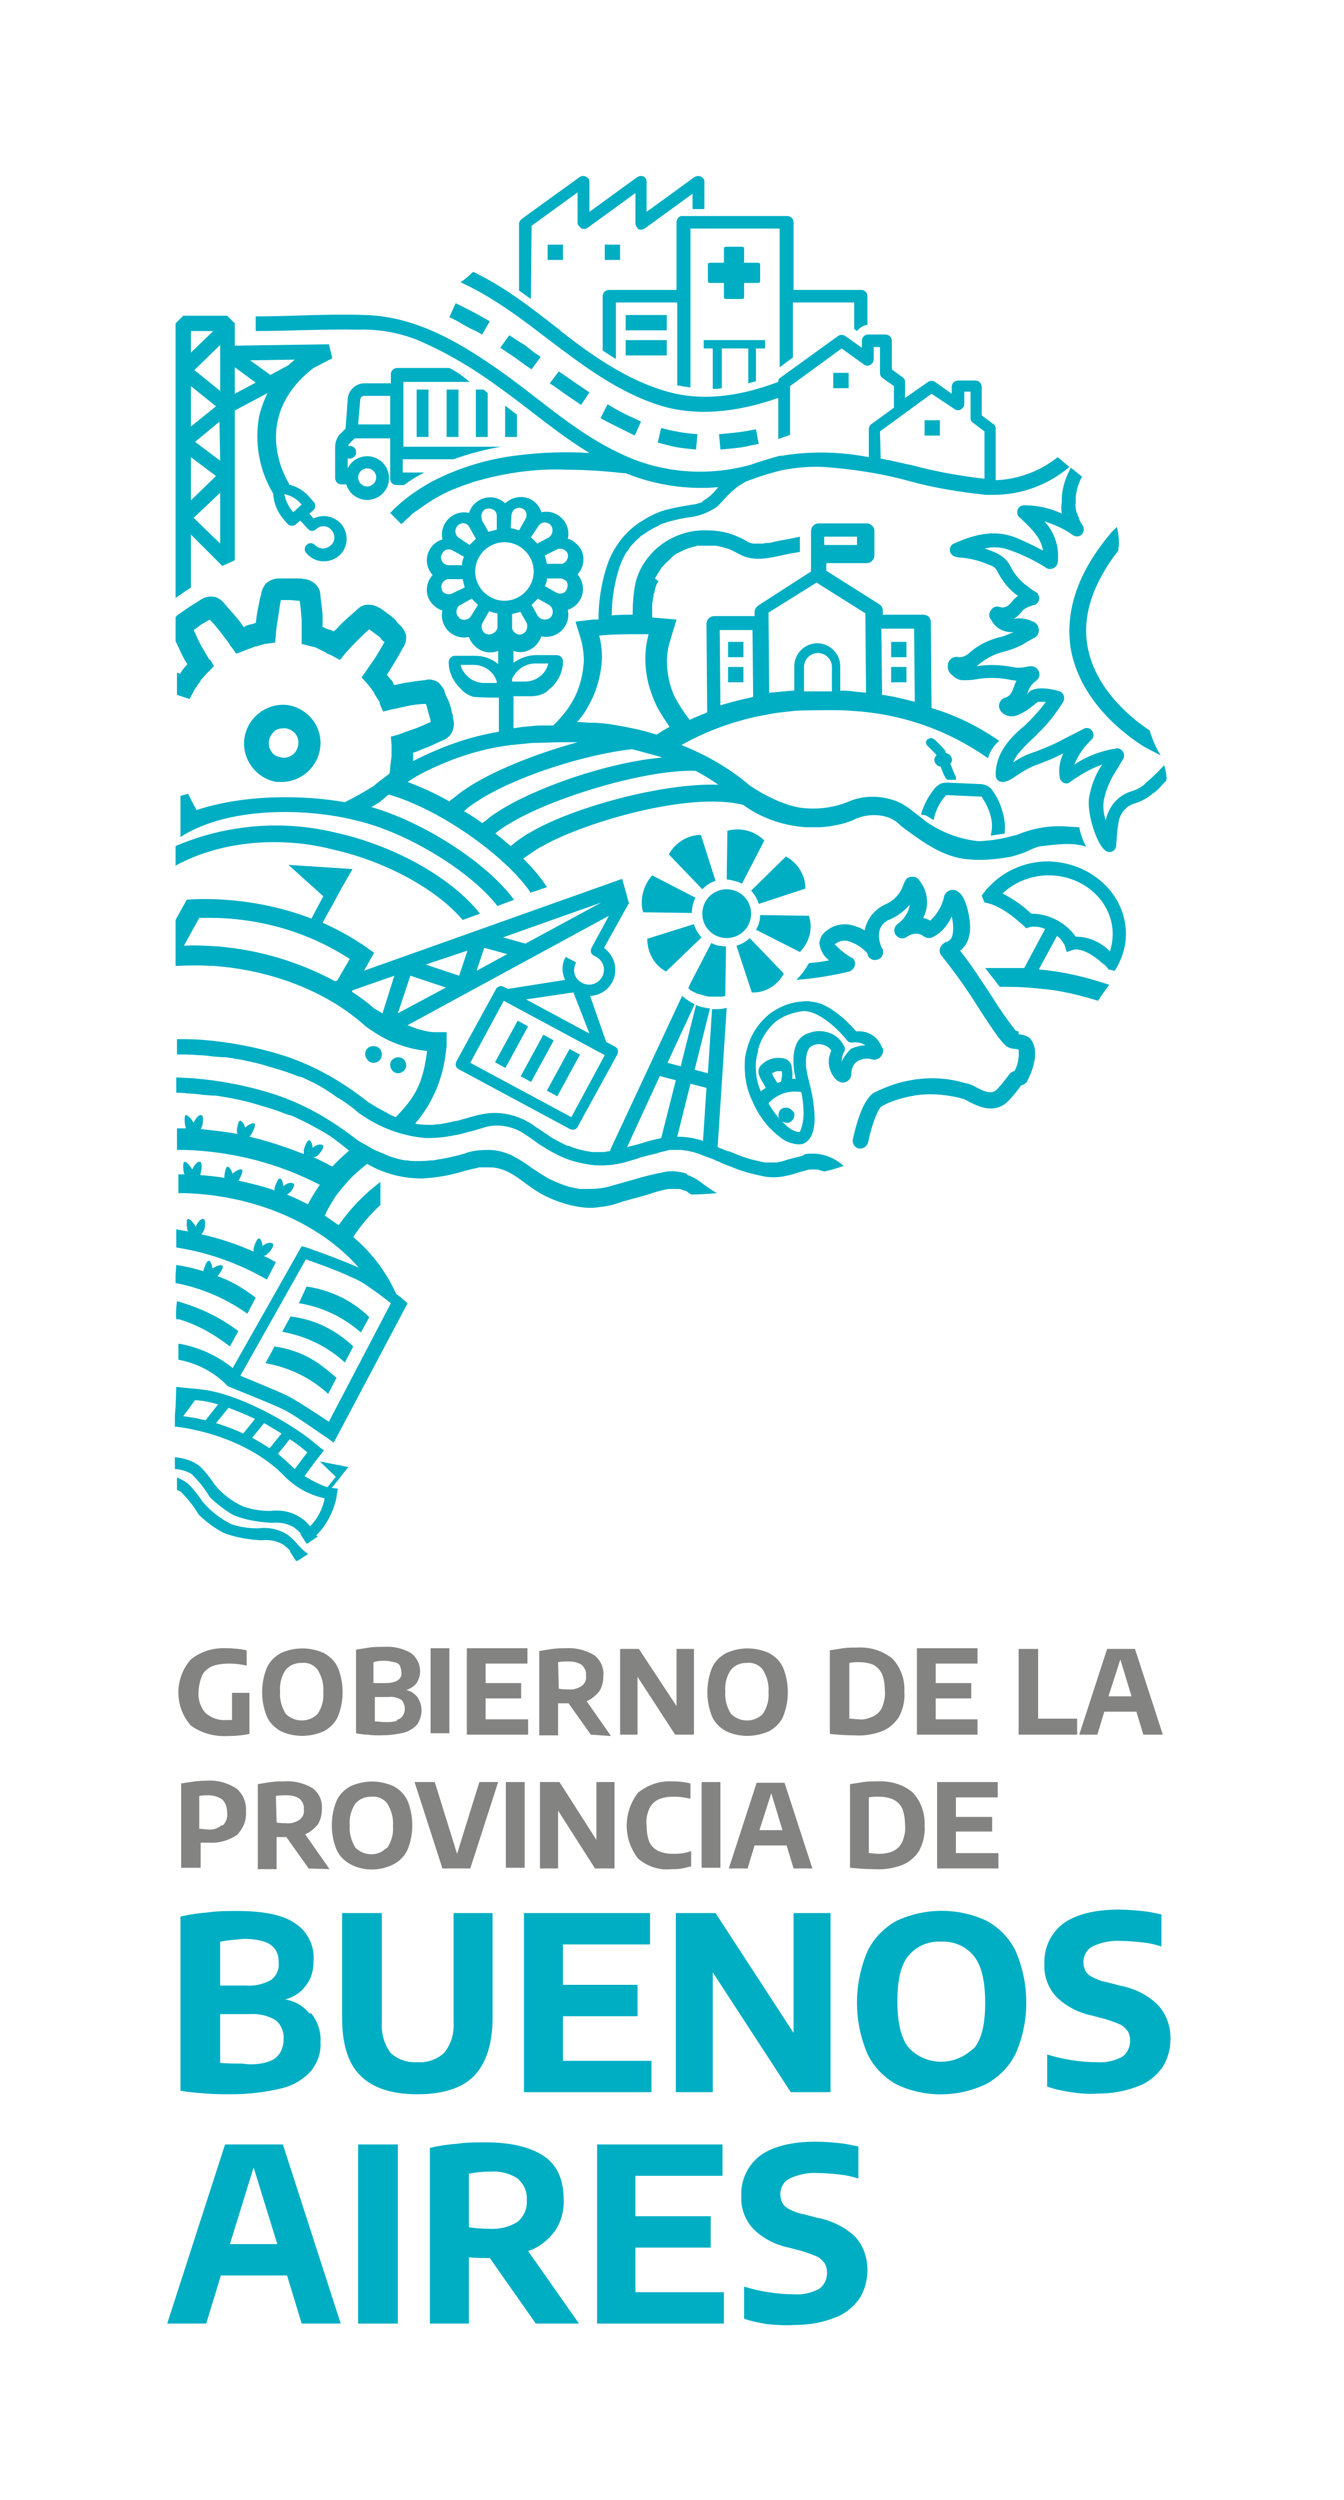 <?xml version="1.0" encoding="utf-8"?>
<!-- Generator: Adobe Illustrator 21.1.0, SVG Export Plug-In . SVG Version: 6.00 Build 0)  -->
<svg version="1.1" id="Capa_1" xmlns="http://www.w3.org/2000/svg" xmlns:xlink="http://www.w3.org/1999/xlink" x="0px" y="0px"
	 viewBox="0 0 192.9 358.7" style="enable-background:new 0 0 192.9 358.7;" xml:space="preserve">
<style type="text/css">
	.st0{fill:#838382;}
	.st1{fill:#00AEC3;}
</style>
<title>isologotipo_c</title>
<path class="st0" d="M35.8,242.9v5.9c-1,0.2-2,0.3-3.1,0.3c-1.9,0.1-3.8-0.4-5.3-1.5c-2.4-2.7-2.4-6.8,0-9.5
	c1.5-1.2,3.3-1.7,5.2-1.6c0.9,0,1.9,0.1,2.8,0.3v2.2c-0.8-0.2-1.7-0.3-2.5-0.3c-0.9,0-1.7,0.1-2.5,0.4c-0.6,0.3-1.1,0.7-1.4,1.3
	c-0.3,0.8-0.5,1.6-0.5,2.4c-0.1,1.1,0.3,2.2,1,3c0.8,0.7,1.9,1.1,3,1h0.8v-3.9L35.8,242.9z"/>
<path class="st0" d="M40.3,248.4c-0.9-0.5-1.6-1.2-2-2.1c-0.9-2.2-0.9-4.8,0-7c0.4-0.9,1.1-1.6,2-2.1c2-0.9,4.2-0.9,6.2,0
	c0.9,0.5,1.6,1.2,2,2.1c0.9,2.2,0.9,4.8,0,7c-0.4,0.9-1.1,1.6-2,2.1C44.5,249.3,42.2,249.3,40.3,248.4 M45.6,245.9
	c0.6-0.9,0.9-2,0.8-3.1c0.1-1.1-0.2-2.2-0.8-3.2c-0.5-0.7-1.4-1.1-2.3-1c-0.9,0-1.7,0.3-2.3,1c-0.6,0.9-0.9,2-0.8,3.1
	c-0.1,1.1,0.2,2.2,0.8,3.2c1.2,1.2,3.1,1.3,4.4,0.2C45.5,246,45.5,246,45.6,245.9"/>
<path class="st0" d="M59.9,243.5c0.4,0.6,0.6,1.2,0.6,1.9c0,0.7-0.2,1.4-0.6,2c-0.5,0.6-1.2,1-1.9,1.2c-1.2,0.3-2.3,0.4-3.5,0.4
	c-0.5,0-1.1,0-1.7-0.1c-0.6,0-1.2-0.1-1.7-0.2v-12c0.6-0.1,1.3-0.2,1.9-0.3c0.7-0.1,1.3-0.1,2-0.1c1.4-0.1,2.8,0.2,4,0.9
	c0.8,0.6,1.3,1.6,1.3,2.6c0,0.6-0.2,1.2-0.5,1.7c-0.4,0.5-0.9,0.8-1.5,1C58.9,242.6,59.5,243,59.9,243.5 M53.6,238.5v3h1.8
	c0.6,0,1.2-0.1,1.7-0.4c0.4-0.3,0.6-0.7,0.5-1.2c0-0.3-0.1-0.6-0.2-0.9c-0.2-0.3-0.4-0.4-0.8-0.5c-0.5-0.1-0.9-0.2-1.4-0.2
	C54.7,238.3,54.2,238.3,53.6,238.5 M56.9,246.8c0.4-0.1,0.7-0.3,0.9-0.6c0.2-0.3,0.3-0.6,0.3-1c0-0.5-0.2-1-0.5-1.3
	c-0.5-0.3-1.2-0.5-1.8-0.4h-2v3.5c0.5,0,1,0.1,1.5,0.1c0.6,0,1.1,0,1.7-0.2"/>
<rect x="61.8" y="236.5" class="st0" width="2.7" height="12.2"/>
<polygon class="st0" points="69.7,246.7 75.8,246.7 75.8,248.9 67,248.9 67,236.5 75.7,236.5 75.7,238.7 69.7,238.7 69.7,241.5 
	74.8,241.5 74.8,243.7 69.7,243.7 "/>
<path class="st0" d="M84.8,248.9l-3.2-4.5h-0.2c-0.4,0-0.8,0-1.3,0v4.6h-2.7v-12.1c0.6-0.1,1.2-0.2,1.9-0.3c0.7-0.1,1.3-0.1,2-0.1
	c1.4-0.1,2.8,0.3,4,1c0.9,0.7,1.4,1.8,1.3,3c0,0.8-0.2,1.6-0.6,2.2c-0.5,0.6-1.1,1.1-1.8,1.4l3.5,5L84.8,248.9z M80.2,242.3
	c0.4,0.1,0.9,0.1,1.3,0.1c0.7,0.1,1.4-0.1,2-0.5c0.5-0.4,0.7-0.9,0.6-1.5c0.1-0.6-0.2-1.1-0.6-1.5c-0.6-0.4-1.2-0.5-1.9-0.5
	c-0.5,0-1,0-1.5,0.1L80.2,242.3z"/>
<polygon class="st0" points="97.1,236.6 99.6,236.6 99.6,248.9 96.9,248.9 91.5,240.6 91.5,248.9 89,248.9 89,236.6 91.7,236.6 
	97.1,244.8 "/>
<path class="st0" d="M104.2,248.4c-0.9-0.5-1.6-1.2-2-2.1c-0.9-2.2-0.9-4.8,0-7c0.4-0.9,1.1-1.6,2-2.1c2-0.9,4.2-0.9,6.2,0
	c0.9,0.5,1.6,1.2,2,2.1c0.9,2.2,0.9,4.8,0,7c-0.4,0.9-1.1,1.6-2,2.1C108.4,249.3,106.1,249.3,104.2,248.4 M109.5,245.9
	c0.6-0.9,0.9-2,0.8-3.1c0.1-1.1-0.2-2.2-0.8-3.2c-0.5-0.7-1.4-1.1-2.3-1c-0.9,0-1.7,0.3-2.3,1c-0.6,0.9-0.9,2-0.8,3.1
	c-0.1,1.1,0.2,2.2,0.8,3.2c1.2,1.2,3.1,1.3,4.4,0.2C109.4,246,109.4,246,109.5,245.9"/>
<path class="st0" d="M119.1,248.8v-12c0.6-0.1,1.3-0.2,1.9-0.3c0.7-0.1,1.3-0.1,2-0.1c1.8-0.1,3.6,0.4,5.1,1.6
	c1.2,1.3,1.8,3,1.7,4.8c0.1,1.2-0.2,2.5-0.8,3.6c-0.6,0.9-1.4,1.6-2.4,2c-1.3,0.5-2.7,0.7-4.1,0.6
	C121.3,249,120.2,248.9,119.1,248.8 M125.3,246.3c0.6-0.3,1-0.7,1.3-1.3c0.3-0.8,0.5-1.6,0.4-2.4c0-0.8-0.1-1.6-0.4-2.4
	c-0.3-0.6-0.7-1-1.2-1.3c-0.7-0.3-1.4-0.4-2.1-0.4c-0.5,0-0.9,0-1.4,0.1v8c0.5,0,0.9,0.1,1.4,0.1
	C123.9,246.8,124.6,246.6,125.3,246.3"/>
<polygon class="st0" points="134.3,246.7 140.3,246.7 140.3,248.9 131.6,248.9 131.6,236.5 140.3,236.5 140.3,238.7 134.3,238.7 
	134.3,241.5 139.4,241.5 139.4,243.7 134.3,243.7 "/>
<polygon class="st0" points="146.2,248.9 146.2,236.6 149,236.6 149,246.6 154.6,246.6 154.6,248.9 "/>
<path class="st0" d="M164.1,248.9l-1-3.3h-4.6l-1,3.3h-2.6l4-12.3h4l4,12.3H164.1z M159.1,243.4h3.3l-1.6-5.3L159.1,243.4z"/>
<path class="st0" d="M26,255.9c1.2-0.2,2.5-0.4,3.7-0.4c1.5-0.1,2.9,0.3,4.2,1.1c1,0.8,1.5,2.1,1.4,3.3c0.1,1.3-0.4,2.5-1.3,3.4
	c-1.2,0.8-2.6,1.2-4,1.1h-1.2v3.6H26V255.9z M32,261.9c0.5-0.5,0.7-1.2,0.6-1.8c0-0.7-0.2-1.4-0.7-1.9c-0.6-0.4-1.3-0.6-2-0.6
	c-0.4,0-0.9,0-1.3,0.1v4.7c0.4,0,0.8,0.1,1.2,0.1c0.7,0.1,1.4-0.1,2-0.6"/>
<path class="st0" d="M44.3,268.1l-3.2-4.5H41c-0.4,0-0.8,0-1.3,0v4.6H37V256c0.6-0.1,1.2-0.2,1.9-0.3c0.7-0.1,1.3-0.1,2-0.1
	c1.4-0.1,2.8,0.3,4,1c0.9,0.7,1.4,1.8,1.3,3c0,0.8-0.2,1.6-0.6,2.2c-0.5,0.6-1.1,1.1-1.8,1.4l3.5,5L44.3,268.1z M39.7,261.5
	c0.4,0.1,0.9,0.1,1.3,0.1c0.7,0.1,1.4-0.1,2-0.5c0.5-0.4,0.7-0.9,0.6-1.5c0.1-0.6-0.2-1.1-0.6-1.5c-0.6-0.4-1.2-0.5-1.9-0.5
	c-0.5,0-1,0-1.5,0.1L39.7,261.5z"/>
<path class="st0" d="M50.3,267.5c-0.9-0.5-1.6-1.2-2-2.1c-0.9-2.2-0.9-4.8,0-7c0.4-0.9,1.1-1.6,2-2.1c2-0.9,4.2-0.9,6.2,0
	c0.9,0.5,1.6,1.2,2,2.1c0.9,2.2,0.9,4.8,0,7c-0.4,0.9-1.1,1.6-2,2.1C54.5,268.5,52.2,268.5,50.3,267.5 M55.6,265.1
	c0.6-0.9,0.9-2,0.8-3.1c0.1-1.1-0.2-2.2-0.8-3.2c-0.5-0.7-1.4-1.1-2.3-1c-0.9,0-1.7,0.3-2.3,1c-0.6,0.9-0.9,2-0.8,3.1
	c-0.1,1.1,0.2,2.2,0.8,3.2c1.2,1.2,3.1,1.3,4.3,0.2C55.5,265.2,55.6,265.1,55.6,265.1"/>
<polygon class="st0" points="68.8,255.7 71.5,255.7 67.5,268.1 63.5,268.1 59.5,255.7 62.4,255.7 65.6,266 "/>
<rect x="72.6" y="255.7" class="st0" width="2.7" height="12.3"/>
<polygon class="st0" points="85.6,255.7 88.2,255.7 88.2,268.1 85.4,268.1 80.1,259.8 80.1,268.1 77.5,268.1 77.5,255.7 80.3,255.7 
	85.6,264 "/>
<path class="st0" d="M91.6,266.7c-2.2-2.8-2.2-6.7,0-9.5c1.4-1.1,3.1-1.7,4.9-1.6c0.9,0,1.8,0.1,2.6,0.3v2.2
	c-0.8-0.2-1.6-0.3-2.4-0.3c-0.8,0-1.5,0.1-2.2,0.4c-0.6,0.3-1,0.7-1.3,1.3c-0.3,0.7-0.5,1.5-0.4,2.4c0,0.8,0.1,1.6,0.4,2.4
	c0.3,0.6,0.7,1,1.3,1.3c0.7,0.3,1.4,0.4,2.2,0.4c0.9,0,1.7-0.1,2.5-0.4v2.2c-0.4,0.1-0.9,0.2-1.3,0.3c-0.5,0.1-1,0.1-1.5,0.1
	C94.6,268.4,92.9,267.8,91.6,266.7"/>
<rect x="100.7" y="255.7" class="st0" width="2.7" height="12.3"/>
<path class="st0" d="M113.9,268.1l-1-3.3h-4.6l-1,3.3h-2.7l4-12.3h4l4,12.3H113.9z M109,262.6h3.3l-1.6-5.3L109,262.6z"/>
<path class="st0" d="M122,268v-12c0.6-0.1,1.3-0.2,1.9-0.3c0.7-0.1,1.3-0.1,2-0.1c1.8-0.1,3.7,0.4,5.1,1.6c1.2,1.3,1.8,3,1.7,4.8
	c0.1,1.2-0.2,2.5-0.8,3.6c-0.6,0.9-1.4,1.6-2.4,2c-1.3,0.5-2.7,0.7-4.1,0.6C124.2,268.2,123.1,268.1,122,268 M128.2,265.6
	c0.6-0.3,1-0.7,1.3-1.3c0.3-0.8,0.5-1.6,0.4-2.4c0-0.8-0.1-1.6-0.4-2.4c-0.3-0.6-0.7-1-1.3-1.3c-0.7-0.3-1.4-0.4-2.1-0.4
	c-0.5,0-0.9,0-1.4,0.1v8c0.5,0,0.9,0.1,1.4,0.1C126.8,266,127.6,265.9,128.2,265.6"/>
<polygon class="st0" points="137.2,265.9 143.3,265.9 143.3,268.1 134.5,268.1 134.5,255.7 143.2,255.7 143.2,257.9 137.2,257.9 
	137.2,260.7 142.4,260.7 142.4,262.8 137.2,262.8 "/>
<path class="st1" d="M44.7,288.9c0.9,1.2,1.4,2.6,1.3,4.1c0.1,1.5-0.4,2.9-1.3,4.1c-1.1,1.2-2.5,2.1-4.1,2.5
	c-2.4,0.6-4.9,0.9-7.4,0.9c-1.1,0-2.3,0-3.6-0.1c-1.3-0.1-2.6-0.2-3.7-0.4v-25c1.3-0.3,2.7-0.5,4-0.6c1.4-0.2,2.8-0.2,4.2-0.2
	c3.8,0,6.6,0.6,8.3,1.8c1.8,1.2,2.8,3.3,2.6,5.4c0,1.3-0.3,2.5-1.1,3.5c-0.7,1-1.8,1.7-3,2c1.4,0.2,2.6,0.9,3.5,2 M31.6,278.6v6.3
	h3.7c1.3,0.1,2.5-0.2,3.6-0.8c0.8-0.6,1.2-1.5,1.1-2.5c0-0.7-0.1-1.3-0.5-1.9c-0.4-0.5-0.9-0.9-1.6-1.1c-0.9-0.3-1.9-0.4-2.9-0.4
	C33.9,278.3,32.7,278.4,31.6,278.6 M38.3,295.9c0.7-0.2,1.4-0.6,1.8-1.2c0.4-0.6,0.6-1.3,0.6-2c0.1-1.1-0.3-2.1-1.1-2.8
	c-1.1-0.7-2.5-1-3.8-0.9h-4.2v7c1.1,0.1,2.1,0.1,3.2,0.1C36,296.3,37.2,296.2,38.3,295.9"/>
<path class="st1" d="M51.7,297.8c-1.8-1.8-2.6-4.6-2.6-8.3v-15h5.7v15.6c-0.1,1.6,0.3,3.1,1.2,4.4c1,1,2.5,1.5,3.9,1.4
	c1.4,0.1,2.9-0.4,3.9-1.4c1-1.3,1.4-2.8,1.3-4.4v-15.6h5.6v15c0,3.7-0.9,6.5-2.6,8.3s-4.5,2.7-8.2,2.7
	C56.2,300.5,53.5,299.6,51.7,297.8"/>
<polygon class="st1" points="80.8,295.7 93.5,295.7 93.5,300.2 75.2,300.2 75.2,274.5 93.3,274.5 93.3,279 80.8,279 80.8,284.8 
	91.5,284.8 91.5,289.3 80.8,289.3 "/>
<polygon class="st1" points="113.9,274.5 119.2,274.5 119.2,300.2 113.5,300.2 102.3,283 102.3,300.2 97,300.2 97,274.5 
	102.7,274.5 113.9,291.7 "/>
<path class="st1" d="M128.7,299.1c-1.8-1-3.3-2.5-4.2-4.4c-2-4.7-2-10,0-14.7c0.9-1.9,2.4-3.4,4.2-4.4c4.1-1.9,8.8-1.9,12.9,0
	c1.8,1,3.3,2.5,4.2,4.4c2,4.7,2,10,0,14.6c-0.9,1.9-2.4,3.4-4.2,4.4C137.5,301,132.7,301,128.7,299.1 M139.8,293.9
	c1.1-1.3,1.6-3.5,1.6-6.5c0-3.1-0.5-5.3-1.6-6.7c-1.1-1.4-2.9-2.2-4.7-2.1c-1.8-0.1-3.5,0.6-4.7,2c-1.1,1.3-1.6,3.5-1.6,6.5
	c0,3.1,0.5,5.3,1.6,6.7c2.4,2.6,6.5,2.7,9.1,0.3C139.6,294.1,139.7,293.9,139.8,293.9"/>
<path class="st1" d="M153.7,300.2c-1.2-0.2-2.3-0.4-3.4-0.8v-4.6c2.3,0.7,4.7,1.1,7.2,1.1c1.2,0.1,2.5-0.2,3.6-0.8
	c1.1-0.8,1.4-2.4,0.8-3.6c-0.3-0.4-0.7-0.8-1.1-1c-0.7-0.3-1.5-0.6-2.2-0.8l-1.9-0.5c-1.9-0.4-3.7-1.3-5.1-2.7
	c-1.2-1.3-1.8-3-1.7-4.7c-0.1-2.3,0.9-4.4,2.7-5.8c1.8-1.3,4.5-2,8-2c1.1,0,2.2,0.1,3.3,0.2c1,0.1,1.9,0.3,2.8,0.5v4.6
	c-0.9-0.3-1.8-0.5-2.8-0.6c-1-0.1-2-0.2-3-0.2c-1.4-0.1-2.9,0.2-4.1,0.8c-0.8,0.4-1.3,1.3-1.3,2.2c0,0.5,0.1,0.9,0.3,1.3
	c0.2,0.4,0.6,0.7,1,0.9c0.6,0.3,1.3,0.6,2,0.7l1.9,0.5c2.1,0.4,4,1.3,5.5,2.8c1.2,1.3,1.8,3,1.8,4.8c0,1.5-0.4,3-1.2,4.2
	c-0.9,1.2-2.1,2.2-3.6,2.7c-1.8,0.7-3.7,1-5.6,1C156.3,300.5,155,300.4,153.7,300.2"/>
<path class="st1" d="M43.3,333.4l-2.1-6.9h-9.5l-2.1,6.9H24l8.3-25.7h8.3l8.3,25.7H43.3z M33,322h6.8l-3.4-11L33,322z"/>
<rect x="51.4" y="307.7" class="st1" width="5.7" height="25.7"/>
<path class="st1" d="M76.9,333.4l-6.6-9.4H70c-0.8,0-1.7,0-2.7-0.1v9.5h-5.6v-25.2c1.2-0.3,2.5-0.5,3.9-0.6c1.4-0.2,2.7-0.2,4.1-0.2
	c3.7,0,6.5,0.7,8.4,2c1.9,1.3,2.8,3.4,2.8,6.2c0.1,1.6-0.4,3.3-1.3,4.6c-1,1.3-2.3,2.3-3.8,2.8l7.3,10.4H76.9z M67.3,319.6
	c0.9,0.1,1.9,0.2,2.8,0.2c1.5,0.1,2.9-0.2,4.2-1c0.9-0.8,1.4-1.9,1.3-3.1c0.1-1.2-0.4-2.3-1.3-3.1c-1.2-0.8-2.6-1.1-4-1
	c-1,0-2,0.1-3,0.3L67.3,319.6z"/>
<polygon class="st1" points="91.2,328.9 103.9,328.9 103.9,333.4 85.7,333.4 85.7,307.7 103.7,307.7 103.7,312.2 91.2,312.2 
	91.2,318 102,318 102,322.5 91.2,322.5 "/>
<path class="st1" d="M110.2,333.5c-1.2-0.2-2.3-0.4-3.4-0.8v-4.6c2.3,0.7,4.7,1.1,7.2,1.1c1.2,0.1,2.5-0.2,3.6-0.8
	c1.1-0.8,1.4-2.4,0.8-3.6c-0.3-0.4-0.7-0.8-1.1-1c-0.7-0.3-1.5-0.6-2.2-0.8l-1.9-0.5c-1.9-0.4-3.7-1.3-5.1-2.7
	c-1.2-1.3-1.8-3-1.7-4.7c-0.1-2.3,0.9-4.4,2.7-5.8c1.8-1.3,4.5-2,8-2c1.1,0,2.2,0.1,3.3,0.2c1,0.1,1.9,0.3,2.8,0.5v4.6
	c-0.9-0.3-1.8-0.5-2.8-0.6c-1-0.1-2-0.2-3-0.2c-1.4-0.1-2.8,0.2-4.1,0.8c-0.8,0.4-1.3,1.3-1.3,2.2c0,0.5,0.1,0.9,0.3,1.3
	c0.2,0.4,0.6,0.7,1,0.9c0.6,0.3,1.3,0.6,2,0.7l1.9,0.5c2.1,0.4,4,1.3,5.5,2.7c1.2,1.3,1.8,3,1.8,4.8c0,1.5-0.4,3-1.2,4.2
	c-0.9,1.2-2.1,2.2-3.6,2.7c-1.8,0.7-3.7,1-5.6,1C112.7,333.7,111.5,333.6,110.2,333.5"/>
<rect x="59.8" y="55.9" class="st1" width="1.7" height="6.8"/>
<rect x="64.1" y="55.9" class="st1" width="1.7" height="6.8"/>
<path class="st1" d="M64.5,52.8H57c-0.5,0-0.9,0.4-0.9,0.9V55h-3.8c-1.3,0-2.4,1.1-2.4,2.4l-0.3,4.1l-0.9,0.9
	c-0.4,0.5-0.6,1.1-0.6,1.8v4.4c0,0.5,0.4,0.9,0.9,0.9h0.7c0.5,1.7,2.3,2.6,3.9,2.1c1.7-0.5,2.6-2.3,2.1-3.9
	c-0.5-1.7-2.3-2.6-3.9-2.1c-0.8,0.2-1.5,0.8-1.9,1.6v-1.4h0.4c0.5-0.1,0.9-0.5,0.8-1c0-0.4-0.4-0.8-0.8-0.8h-0.3
	c0-0.1,0-0.2,0.1-0.3l0.8-0.8H56v5.8c0,0.5,0.4,0.9,0.9,0.9h1.1c0.9-0.7,1.9-1.3,2.9-1.8l0,0h-3.1v-1.9h7.3c2.2-0.8,4.5-1.4,6.8-1.8
	H57.9v-9.3h9.5C66.5,54,65.5,53.3,64.5,52.8 M52.7,67.2c0.7,0,1.3,0.6,1.3,1.3c0,0.7-0.6,1.3-1.3,1.3c-0.7,0-1.3-0.6-1.3-1.3l0,0
	C51.4,67.8,52,67.2,52.7,67.2 M56,60.9h-4.6l0.3-3.5l0,0c0-0.3,0.2-0.6,0.6-0.6H56V60.9z"/>
<path class="st1" d="M69.4,55.9h-1.1v6.8H70v-6.3L69.4,55.9"/>
<path class="st1" d="M72.5,58.2v4.5h1.7v-3.2L72.5,58.2"/>
<path class="st1" d="M27.4,84.3v-7.6l4.5,4.5l1.8-0.8V58.9l4.7-2.5c-0.5,1-0.9,2.1-1.2,3.3c-0.7,3.8,0,7.8,2,11.1l0,0
	c0.1,1.4,0.6,2.7,1.5,3.7l0.6,0.7c0.3,0.3,0.8,0.3,1.1,0.1c0,0,0,0,0.1-0.1l0.6-0.5l1.1,1.2c0.3,0.3,0.7,0.4,1.1,0.1
	c0,0,0,0,0.1-0.1c0.7-0.6,1.7-0.5,2.2,0.2c0.6,0.7,0.5,1.7-0.2,2.2c-0.7,0.6-1.6,0.5-2.2-0.1c-0.3-0.3-0.8-0.4-1.2,0
	c-0.3,0.3-0.4,0.8,0,1.2c1.2,1.4,3.2,1.5,4.6,0.4c1.4-1.2,1.5-3.2,0.4-4.6c-1-1.1-2.6-1.5-4-0.8l-0.6-0.7l0.6-0.5
	c0.3-0.3,0.3-0.8,0.1-1.1c0,0,0,0-0.1-0.1l-0.6-0.7c-0.8-0.9-1.8-1.5-3-1.8l0.1-0.1C41.2,69,35.7,60,45,52.8l2.7-1.4l-0.5-2
	l-13.5,0.2v-3.2l-1.1-1.1h-6.3l-1.1,1.1v39.4l1.3-0.9L27.4,84.3z M43.2,72.3l0.1,0.1l-1.2,1.1L42,73.4c-0.6-0.7-1-1.6-1.2-2.5
	C41.8,71.1,42.6,71.6,43.2,72.3 M42.3,51.6c-0.3,0.3-0.6,0.5-0.9,0.8l-2.6,1.4l-2.9-2.1L42.3,51.6z M33.7,52.7l3,2.2l-3,1.6V52.7z
	 M31.6,78l-3.8-3.7l3.8-3.6V78z M31.6,66.1L28,63.4l3.5-2.9L31.6,66.1z M31.6,50.6v5.5l-3.7-3l3.7-3.6V50.6z M27.4,47.5h3.2
	l-3.2,3.1V47.5z M27.4,55.4l3.6,2.9l-3.6,2.9L27.4,55.4z M27.4,65.6l3.6,2.7l-3.6,3.5V65.6z"/>
<path class="st1" d="M40.7,112.2c3.1-0.2,5.4-2.8,5.3-5.8c-0.1-2.6-2-4.7-4.5-5.2c-3-0.5-5.9,1.6-6.4,4.6c-0.5,3,1.6,5.9,4.6,6.4
	c0.1,0,0.2,0,0.3,0C40.2,112.2,40.5,112.2,40.7,112.2 M39,107.9c-0.7-0.9-0.5-2.2,0.4-3c0.4-0.3,0.8-0.4,1.3-0.4h0.3
	c1.2,0.2,2,1.2,1.8,2.4c0,0,0,0,0,0c-0.1,0.6-0.4,1.1-0.8,1.4c-0.4,0.3-1,0.5-1.5,0.4l0,0C39.8,108.6,39.3,108.4,39,107.9"/>
<path class="st1" d="M167.1,109.8l-0.5,0.5c-0.4,0.5-1.5,1.5-2.1,2l-0.3,0.3c-0.6,0.5-1.3,0.8-2,1c-1.8,0.6-3.1,2.2-3.5,4.1
	c-0.3-0.9-0.4-1.8-0.3-2.7c0.3-1.8,1.1-3.4,2.1-4.9c0.2-0.4,0.5-0.8,0.7-1.2c0.3-0.5,0.1-1.1-0.4-1.4c-0.2-0.1-0.4-0.2-0.6-0.1
	c-2.1,0.3-4.2,1.1-6,2.3c0.5-1.2,1.2-2.3,2.1-3.2l0.4-0.4c0.4-0.4,0.3-1-0.1-1.4c-0.3-0.3-0.8-0.3-1.1-0.1c-1.4,0.7-2.7,1.4-4.1,2.1
	c-1.1,0.5-2.3,1-3.5,1.4c-0.9,0.3-1.7,0.8-2.5,1.3c0.2-0.4,0.4-0.8,0.7-1.2c0.6-0.7,1.2-1.4,1.9-2c0.3-0.3,0.7-0.6,1-1
	c1.4-1.3,2.6-2.9,3.6-4.5c0.3-0.5,0.1-1.1-0.3-1.4c-0.1,0-0.1-0.1-0.2-0.1c-1-0.3-2.1-0.5-3.2-0.4c-0.5,0.1-1,0.2-1.3,0.6l-0.1,0.1
	l-0.1,0.1l0.1-0.2c0.2-0.7,0.6-1.3,1.2-1.7c0.1-0.1,0.1-0.1,0.2-0.2c0.4-0.4,0.4-1.1-0.1-1.6c-0.2-0.2-0.5-0.3-0.7-0.3
	c-0.1,0-0.2,0-0.4,0c-0.8,0.2-1.6,0.3-2.4,0.1c-1.7-0.3-3.4-0.4-5.1-0.1l0.2-0.2c1.2-1,2.6-1.7,4.1-2c1-0.3,2-0.7,2.9-1.3l0.9-0.5
	c0.5-0.2,0.8-0.6,0.8-1.2c0-0.5-0.3-1-0.8-1.2c-0.9-0.4-1.8-0.6-2.8-0.4c0.5-0.3,0.9-0.7,1.2-1.1c0.3-0.4,0.8-0.6,1.7-0.9h0.1
	c0.5-0.2,0.8-0.8,0.6-1.3c-0.1-0.1-0.1-0.3-0.2-0.4l-0.5-0.3c-0.3-0.2-0.6-0.4-0.8-0.6c-1.1-0.7-2-1.8-2.6-3
	c-0.4-0.8-1.1-1.4-1.9-1.8c-0.6-0.3-1.2-0.5-1.8-0.7c1.3-0.3,2.6-0.2,3.8,0.3c1.7,0.6,3.3,1.4,4.8,2.3l0,0c0.3,0.3,0.7,0.4,1.1,0.3
	c0.4-0.1,0.7-0.4,0.8-0.8c0.3-2.2-0.4-4.4-1.9-6c1.5,0.5,2.9,1.1,4.1,2c0.5,0.3,1.1,0.2,1.4-0.3c0.2-0.3,0.2-0.8,0-1.1
	c-0.3-0.4-0.5-0.8-0.6-1.2c-0.1-0.2-0.1-0.4-0.3-0.7c-0.1-0.5-0.2-1-0.1-1.4c0-0.3,0-0.5,0-0.8c0.1-1,0.4-2,0.9-2.9l-1.6-1.3
	c-0.7,1.3-1.2,2.7-1.3,4.2c0,0.2,0,0.4,0,0.7c-0.1,0.6-0.1,1.1,0,1.7c-1.7-0.8-3.5-1.2-5.4-1.2c-0.6,0-1,0.4-1,1
	c0,0.3,0.1,0.6,0.3,0.7c1.7,1.6,3.1,2.9,3.4,4.8c-1.3-0.7-2.6-1.3-4-1.9c-3.2-1.2-6.1-0.3-8.8,0.9c-0.5,0.2-0.7,0.8-0.5,1.3
	c0.1,0.2,0.3,0.4,0.5,0.5c0.3,0.1,0.6,0.2,0.9,0.2c1.5,0.1,2.9,0.5,4.3,1.1c0.4,0.1,0.8,0.4,1,0.8c0.7,1.4,1.7,2.7,3,3.6
	c-0.4,0.3-0.7,0.6-1,1c-0.4,0.5-1,0.8-1.6,0.6c-0.5-0.2-1,0-1.3,0.5c-0.3,0.4-0.3,1,0.1,1.4l0,0c0.6,1.2,1.9,1.8,3.2,1.7
	c-0.5,0.2-1,0.4-1.5,0.6c-1.9,0.4-3.6,1.2-5,2.5c-0.4,0.3-0.8,0.5-1.3,0.5h-0.1c-0.6-0.2-1.3,0.2-1.5,0.8c-0.2,0.7,0,1.4,0.6,1.8
	c0.4,0.4,0.9,0.7,1.5,0.7c0.6,0,1.1,0,1.7-0.1c1.6-0.3,3.3-0.3,4.9,0c0.4,0.1,0.7,0.1,1.1,0.2c-0.2,0.3-0.3,0.6-0.4,0.9
	c-0.3,0.9-0.6,1.3-1.2,1.5c-0.5,0.1-0.8,0.5-0.9,1c-0.1,0.5,0.2,1,0.6,1.3c0.7,0.5,1.6,0.5,2.3,0.1c0.7-0.3,1.3-0.7,1.9-1.2l0.4-0.3
	l0.1-0.1l0.3-0.2c0.4,0,0.7,0,1.1,0c-0.7,1-1.6,2-2.5,2.9c-0.3,0.3-0.6,0.6-1,0.9c-0.8,0.7-1.5,1.4-2.1,2.2c-1,1.3-1.6,2.8-1.6,4.5
	c0,0.6,0.4,1,1,1c0.1,0,0.1,0,0.2,0c0.4-0.1,0.7-0.2,1-0.4l0.2-0.1c1-0.7,2.1-1.4,3.3-1.9c1.2-0.4,2.4-0.9,3.6-1.5l0.4-0.2
	c-0.5,1.1-0.7,2.3-0.5,3.5c0.1,0.5,0.6,0.9,1.1,0.8c0.1,0,0.3-0.1,0.4-0.2c1.4-1,2.9-1.9,4.6-2.5c-1,1.4-1.6,3.1-1.9,4.8
	c-0.3,2.3,1.1,6.6,2.3,7.5c0.4,0.4,1.1,0.3,1.4-0.1c0.1-0.2,0.2-0.4,0.2-0.6c0.1-1,0.1-2,0.3-3c0.1-1.4,1-2.6,2.3-3
	c1-0.3,1.9-0.8,2.6-1.4l0.3-0.2c0.4-0.3,0.8-0.7,1.2-1.2c0.2-0.2,0.4-0.4,0.5-0.5C167.5,111.3,167.3,110.6,167.1,109.8"/>
<rect x="78.6" y="35.1" class="st1" width="2.2" height="2.2"/>
<rect x="86.8" y="35.1" class="st1" width="2.2" height="2.2"/>
<path class="st1" d="M76.3,32.4l6.6-4.8v4.3c0,0.3,0.1,0.5,0.4,0.7l0,0v0.1c0.3,0.2,0.7,0.2,1,0l0.3-0.2l0,0l6.6-4.8v4.3
	c0,0.3,0.1,0.5,0.3,0.7l0,0v0.1c0.3,0.2,0.7,0.2,1,0l0.3-0.2l0,0l6.6-4.8v2.2h1.7v-3.9c0-0.3-0.1-0.5-0.4-0.7l0,0l0,0
	c-0.3-0.2-0.7-0.2-1,0l-0.3,0.2l0,0l-6.6,4.8v-4.3c0-0.3-0.1-0.5-0.3-0.7l0,0l0,0c-0.3-0.2-0.7-0.2-1,0l-0.3,0.2l0,0l-6.6,4.8v-4.3
	c0-0.3-0.1-0.5-0.4-0.7l0,0l0,0c-0.3-0.2-0.7-0.2-1,0l-8.3,6c-0.2,0.2-0.4,0.4-0.4,0.7v9.6c0.6,0.4,1.1,0.8,1.7,1.2L76.3,32.4z"/>
<path class="st1" d="M68.3,47.5l0.9,0.5l1.1-1.9l-0.9-0.5c-1-0.6-2-1.1-3-1.6l-1-0.5l-0.9,2l1,0.5C66.4,46.5,67.3,47.1,68.3,47.5"/>
<path class="st1" d="M107.8,63.9l1.1-0.2l-0.4-2.1l-1.1,0.2c-1,0.2-2.1,0.3-3.1,0.4l-1.1,0.1l0.2,2.2l1.1-0.1
	C105.6,64.3,106.7,64.2,107.8,63.9"/>
<path class="st1" d="M83.4,58.1l1.2-1.8l-2.5-1.7l-1-0.7l-0.9-0.6L78.9,55l0.9,0.6l1.1,0.8L83.4,58.1z"/>
<path class="st1" d="M73.9,51.3l1.5,1.1l0.9,0.6l1.3-1.8l-0.9-0.6l-1.4-1.1L74,48.7l-0.9-0.6l-1.3,1.8l0.9,0.6L73.9,51.3"/>
<path class="st1" d="M99.9,64.5l0.2-2.2L99,62.2c-1-0.1-2-0.3-3-0.5l-1.1-0.3l-0.5,2.1l1.1,0.3c1.1,0.3,2.2,0.5,3.4,0.6L99.9,64.5z"
	/>
<path class="st1" d="M91.1,62.5l0.9-2L91,60c-1-0.4-1.9-0.9-2.8-1.4L87.2,58L86.2,60l0.9,0.5c1,0.5,2,1,3,1.5L91.1,62.5z"/>
<path class="st1" d="M153.7,93.2c1.6,8.7,10,13.6,10.6,14c0.8,0.4,1.5,0.8,2.3,1.2c-0.7-1.1-1.2-2.3-1.6-3.6
	c-1.7-1.1-7.7-5.4-8.9-12c-0.8-4.4,0.7-9,4.4-13.8c0-0.3,0.1-0.7,0.1-1c0-0.8-0.1-1.6-0.3-2.4c-0.4,0.4-0.6,0.6-0.7,0.7l0,0
	C154.7,82,152.8,87.7,153.7,93.2"/>
<path class="st1" d="M146.2,148l-0.4-0.1c-1.2-1.5-2.3-3.1-3.3-4.7c-1.5-2.3-3.2-4.9-4.7-6.8c1.1-0.8,1.6-2.3,1.4-4.1
	c0,0-0.4-4.4-2.3-4.6c-0.6-0.1-1.2,0.3-1.4,0.9v0.1c-0.3,1.3-1,2.5-2,3.4c-0.3-0.2-0.7-0.3-1-0.4c0.9-1.7,0.7-3.8-0.5-5.3l0,0
	c-0.2-0.4-0.6-0.6-1.1-0.6c-0.4,0-0.8,0.2-1,0.6c-0.1,0.2-0.2,0.5-0.3,0.7c-0.4,1.2-1.4,2.2-2.6,2.7c-1.5,0.7-2.6,2.1-2.9,3.7
	c-0.6-0.4-1.3-0.6-2-0.8c-1.2-0.2-2.4,0-3.4,0.8c-0.6,0.4-1,1-1.1,1.8c0.1,1,0.6,1.9,1.4,2.5c-1,0.2-1.9,0.3-2.9,0.4
	c-0.5,0.9-1.1,1.7-1.8,2.4c2.6-0.2,5.1-0.6,7.6-1.2c0.6-0.2,0.9-0.8,0.8-1.4c-0.1-0.3-0.2-0.5-0.5-0.6c-0.9-0.5-1.7-1.2-2.4-1.9
	c0.5-0.4,1.1-0.6,1.8-0.5c1.1,0.3,2.1,0.9,2.9,1.8v0.1c0.1,0.6,0.8,1,1.4,0.8c0.6-0.1,1-0.8,0.8-1.4c0-0.1-0.1-0.3-0.2-0.4
	c-1.1-2.9,0.7-3.8,1.3-4c1.1-0.5,2-1.2,2.8-2.1c-0.2,1.1-0.8,2.1-1.8,2.8c-0.5,0.4-0.6,1.1-0.2,1.6c0.4,0.5,1.1,0.6,1.6,0.2l0,0
	c0.7-0.5,1.6-0.6,2.3-0.1c0.4,0.3,0.9,0.4,1.3,0.2c1.3-0.6,2.2-1.7,2.8-3c0.2,0.9,0.3,1.8,0.1,2.7c-0.1,0.4-0.3,0.7-0.7,0.9
	c-0.5,0.1-0.9,0.5-1.1,1c-0.1,0.4,0,0.8,0.3,1.1c1.9,2.4,3.7,4.9,5.3,7.5c2.4,3.7,3.4,5.1,4.1,5.5c0.3,0.2,0.7,0.3,1.1,0.3l0.5,0.1
	c0.1,1.1-0.1,2.2-0.6,3.1h-0.1c-0.2,0.1-0.5,0.2-0.6,0.4c-0.6,0.8-1.2,1.6-1.9,2.3c-0.7,0.6-1.6,0.3-2.9-0.4c-0.5-0.3-1-0.5-1.6-0.6
	c-2.7-0.8-5.5-0.9-8.3-0.3c-1.6,0.3-3.1,0.9-4.6,1.6c-1.8,0.9-2.8,5-3.2,6.8c-0.1,0.6,0.3,1.2,0.9,1.3c0,0,0,0,0,0h0.2
	c0.5,0,1-0.4,1.1-0.9c0.5-2.4,1.4-4.9,2-5.2c1.3-0.7,2.6-1.1,4.1-1.4c2.4-0.5,4.9-0.3,7.3,0.3c0.4,0.1,0.8,0.3,1.1,0.5
	c1.4,0.7,3.5,1.7,5.4,0.1c0.7-0.7,1.4-1.5,2-2.4l0.2-0.1c0.3-0.1,0.6-0.3,0.7-0.5c0.2-0.4,2.1-3.9,0.6-6c-0.3-0.5-1-0.7-1.8-0.8"/>
<path class="st1" d="M150.4,123.6c-3.3,0-6.5,1.4-8.7,3.9h-0.1v0.1c-0.2,0.3-0.5,0.6-0.7,0.9l0.4,1c2.7,0.4,5.5,3.3,5.6,3.3l0.4,0.4
	l0.6-0.2c0.7-0.1,1.5,0,2.1,0.3l-3,5.6h-1.2h-0.7c-0.6,0-1.1,0-1.7,0s-1.3,0-2,0l2.1,2.7c1.1,0,2.9,0,3.8,0.1h0.3c1,0.1,2,0.2,3,0.3
	c2.4,0.3,4.7,0.9,7,1.6c0.5-0.8,1.1-1.6,1.6-2.3c-3.3-1.1-6.6-1.9-10.1-2.2l2.6-4.8c0.5,0.3,0.8,0.8,1.1,1.3l0.3,1l0.9-0.3
	c0.9-0.3,2.6,0.4,4.3,2l0,0h0.1c0.3,0.3,0.5,0.5,0.7,0.8l0.9,0.2c1-1.6,1.6-3.4,1.6-5.3C161.6,128.3,156.6,123.7,150.4,123.6
	 M159.3,136.5c-1.3-1.3-3-2.1-4.9-2.1c-1.5-2.1-3.9-3.3-6.4-3.3c-1.2-1.2-2.6-2.1-4.1-2.9c1.8-1.7,4.2-2.6,6.6-2.6
	c5.1,0,9.2,3.8,9.2,8.4C159.7,134.8,159.6,135.6,159.3,136.5"/>
<path class="st1" d="M123.2,152.2c0.6-0.3,1.3-0.4,1.9-0.2c0.7,0.2,1.4-0.2,1.6-0.9c0.1-0.3,0.1-0.6-0.1-0.8
	c-0.3-0.7-0.7-1.3-1.3-1.7c-0.7-0.5-1.6-0.7-2.4-0.6c-1.9-2.2-4.3-4-6-4.2c-0.5-0.1-1.1-0.2-1.7-0.1c-1.8,0.1-3.5,0.8-4.9,1.9
	c-1.4,1.2-2.5,2.8-3,4.6l0,0c-0.2,0.7-0.4,1.4-0.4,2.1c-0.1,1.9,0.2,3.8,1,5.5l0.4,0.9c0.9,1.8,2.1,3.3,3.7,4.5
	c0.7,0.6,1.6,0.9,2.5,1c0.3,0,0.6,0,0.8-0.1c1.3-0.5,1.9-2.4,1.5-5.3l0,0c-0.1-1.3-0.4-2.5-0.7-3.7c-0.2-0.7-0.3-1.3-0.4-2
	c0,0-0.3-2.7,1-3.1c0.9-0.4,2-0.1,2.6,0.7c-0.1,0.3-0.2,0.7-0.3,1c-0.2,1.2,0.2,2.4,1,3.2c0.5,0.5,1.3,0.6,1.8,0.1
	c0.3-0.3,0.4-0.6,0.4-1C122.2,153.2,122.6,152.5,123.2,152.2 M114.8,162.4c-0.3,0.1-0.9-0.1-1.6-0.6c-1.2-1-2.2-2.2-2.9-3.5
	c1.2-1.3,2.9-1.9,4.7-1.6c0.2,0.8,0.3,2,0.3,2.3l0,0C115.4,160.1,115.3,161.3,114.8,162.4 M110.8,154c0.2-0.1,0.4-0.2,0.7-0.3
	c0.2,0,0.5,0,0.7,0c0.1,0.5,0,1-0.1,1.5l-0.5,0.2C111.3,155,111,154.5,110.8,154 M120.8,152.4c0-0.5,0.1-1,0.3-1.4
	c0.2-0.2,0.2-0.6,0.1-0.8c-0.4-0.8-1-1.5-1.9-1.9c-1-0.4-2.1-0.5-3.1-0.1c-0.8,0.2-1.4,0.7-1.8,1.4c-0.6,1.2-0.7,3-0.2,5.2h-0.5
	c0.1-0.6,0-1.2-0.1-1.9c-0.1-0.4-0.4-0.7-0.7-0.9c-1.3-0.5-2.9-0.1-3.8,1c-0.6,0.8,0.1,1.8,0.3,2.2c0.1,0.1,0.2,0.3,0.3,0.5l0.2,0.4
	c-0.3,0.2-0.5,0.3-0.7,0.5c-0.6-1.3-0.8-2.8-0.7-4.3l0,0c0.1-0.5,0.1-0.9,0.3-1.4v-0.2v-0.1c0.4-1.5,1.3-2.9,2.4-3.9
	c1.1-0.9,2.5-1.4,3.9-1.6c2.3-0.3,5.4,2.8,6.4,4.1c0.2,0.3,0.5,0.4,0.8,0.4c0.7-0.1,1.4,0,1.9,0.4l0,0c-0.7,0-1.4,0.2-2.1,0.5
	C121.6,151.1,121,151.7,120.8,152.4"/>
<path class="st1" d="M113.4,159.1c-0.5-0.3-1.2-0.2-1.5,0.3c-0.3,0.5-0.2,1.2,0.3,1.5c0.2,0.1,0.5,0.2,0.7,0.2c0.1,0,0.2,0,0.3,0
	c0.6-0.2,0.9-0.8,0.8-1.4C113.8,159.4,113.6,159.2,113.4,159.1"/>
<rect x="89.8" y="45.2" class="st1" width="5.9" height="2.2"/>
<rect x="89.8" y="48.8" class="st1" width="5.9" height="2.2"/>
<path class="st1" d="M106.5,35.4h-2.3c-0.2,0-0.3,0.1-0.3,0.3c0,0,0,0,0,0v2h-2c-0.2,0-0.3,0.1-0.3,0.3c0,0,0,0,0,0v2.3
	c0,0.2,0.1,0.3,0.3,0.3l0,0h2v2c0,0.2,0.1,0.3,0.3,0.3l0,0h2.3c0.2,0,0.3-0.1,0.3-0.3c0,0,0,0,0,0v-2h2c0.2,0,0.3-0.1,0.3-0.3
	c0,0,0,0,0,0V38c0-0.2-0.1-0.3-0.3-0.3l0,0h-2v-2C106.8,35.5,106.7,35.4,106.5,35.4L106.5,35.4"/>
<path class="st1" d="M108.5,54.7V50h1.3v-1.2H101V50h1.3v5.8c0.4,0,0.8,0,1.3-0.1V50h3.8v5L108.5,54.7"/>
<path class="st1" d="M97.1,31.9v9.7h-9.7c-0.5,0-0.9,0.4-0.9,0.9l0,0v7.8c0.6,0.4,1.2,0.8,1.9,1.2v-8.1h8.8v11.9
	c0.6,0.1,1.2,0.2,1.9,0.3V32.8h12.8v19.9l1.9-1.4v-7.9h8.8v3.8l0.4,0.3c0.4-0.5,0.9-0.8,1.5-0.9v-4.1c0-0.5-0.4-0.9-0.9-0.9l0,0
	h-9.7v-9.7c0-0.5-0.4-0.9-0.9-0.9l0,0H98C97.5,30.9,97.1,31.4,97.1,31.9C97.1,31.9,97.1,31.9,97.1,31.9"/>
<path class="st1" d="M104.4,119.2l-0.1,7c0.4,0,0.7,0.1,1.1,0.2c0.4,0.1,0.7,0.2,1.1,0.4l3.2-6.2
	C108.3,119.2,106.3,118.7,104.4,119.2"/>
<path class="st1" d="M102.7,126.4l-2.1-6.6c-1.9,0-3.7,1.1-4.6,2.8l4.8,5C101.4,127,102,126.6,102.7,126.4"/>
<path class="st1" d="M92.3,130.9l7,0.1c0-0.8,0.2-1.5,0.5-2.2l-6.2-3.2C92.3,127.1,91.8,129.1,92.3,130.9"/>
<path class="st1" d="M95.6,139.4l5.1-4.9c-0.5-0.5-0.9-1.2-1.1-1.9l-6.7,2.1C92.9,136.7,93.9,138.5,95.6,139.4"/>
<path class="st1" d="M98.8,141.8L98.8,141.8L98.8,141.8L98.8,141.8L98.8,141.8L99,142l0,0l0.1,0.1l0,0l0.2,0.1l0,0l0.2,0.1l0,0
	l0.2,0.1l0,0l0.2,0.1l0,0l0.2,0.1h0.1l0.3,0.1h0.1l0.3,0.1l0,0l0.3,0.1h0.1l0.3,0.1h0.1h0.4l0,0h0.4h0.4h0.3h0.1h0.3h0.1l0.4-0.1
	l0,0v-0.2l0.1-6.9c-0.4,0-0.8-0.1-1.1-0.1c-0.3-0.1-0.7-0.2-1-0.4l-2.7,5.2l-0.5,1l0,0"/>
<path class="st1" d="M112.5,139.7l-4.9-5.1c-0.5,0.5-1.2,0.9-1.9,1.1l2.2,6.7C109.8,142.5,111.6,141.4,112.5,139.7"/>
<path class="st1" d="M116.1,131.4l-7-0.1c0,0.7-0.2,1.5-0.6,2.1l6.3,3.2C116.2,135.2,116.7,133.2,116.1,131.4"/>
<path class="st1" d="M115.6,127.5c0-1.9-1.1-3.7-2.8-4.6l-5,4.9c0.5,0.5,0.9,1.2,1.1,1.9L115.6,127.5z"/>
<path class="st1" d="M107.8,131.1c0-2-1.6-3.5-3.5-3.5c-2,0-3.5,1.6-3.5,3.5c0,2,1.6,3.5,3.5,3.5h0
	C106.2,134.6,107.8,133.1,107.8,131.1"/>
<rect x="104.5" y="92.1" class="st1" width="2.2" height="2.2"/>
<rect x="104.5" y="95.7" class="st1" width="2.2" height="2.2"/>
<rect x="127.9" y="92.1" class="st1" width="2.2" height="2.2"/>
<rect x="127.9" y="95.7" class="st1" width="2.2" height="2.2"/>
<rect x="132.7" y="60.3" class="st1" width="2.2" height="2.2"/>
<rect x="119.6" y="53.5" class="st1" width="2.2" height="2.2"/>
<path class="st1" d="M47.8,121.9c7.2,1.6,14.7,5.5,18.6,10.1l2.5-0.9c-4.2-5.3-12.5-9.8-20.6-11.6c-7.7-1.9-15.9-1.2-23.1,1.9v2.8
	C32.2,120.4,40.9,120.1,47.8,121.9"/>
<path class="st1" d="M51,117.7L51,117.7c7.5,1.7,16.6,7.4,20.4,12.3l2.4-0.9l-0.1-0.1c-3.7-5-12.5-10.9-20.4-13.2
	c0.5-0.3,1.3-0.7,1.4-0.9c0.4-0.3,0.7-0.6,1.1-0.9c7.6,2.2,16.9,9,20.3,14v0.1l2.4-0.8l-0.4-0.6c-0.9-1.3-1.9-2.4-3-3.5
	c0.6-0.4,2.1-1.5,2.6-1.7c5.8-3.4,21.2-8,29-6l0.4,0.3c2.5,1.7,5.5,2.7,8.6,2.9h0.5c0.5,0,1,0,1.5,0c1.6-0.1,3.2-0.4,4.7-1l0.4-0.2
	c1.4-0.6,3-0.7,4.4-0.3c0.7,0.2,1.4,0.6,1.9,1.1l0.2,0.2l0.8,0.6c2.6,1.9,5.4,3.9,8.8,4.2c2.1,0.2,4.2,0,6.3-0.4
	c0.4-0.1,0.7-0.2,1-0.3c1.2-0.3,2.2-1.1,3.4-1.2c1.8-0.2,4.3-0.6,6.3,0.1c-0.5-0.9-0.8-1.8-1-2.8c-1.5-0.1-0.1,0-1.7-0.1
	c-2.4-0.2-4.8,0.2-7,1.1c0,0-0.5,0.2-1.1,0.3c-1.4,0.4-2.9,0.6-4.4,0.7h-0.3c-2.7-0.3-5.4-1.3-7.6-2.9l-0.5-0.4
	c-0.8-0.6-1.6-1.3-2.4-1.8c-0.4-0.3-0.9-0.5-1.4-0.7c-2.2-0.8-4.7-0.8-6.9,0.2c-1.8,0.7-3.7,1-5.6,0.9c-3.9-0.1-8.4-3.3-8.4-3.3
	c-2.9-2.5-6.3-4.4-9.8-5.8l0,0l0,0c3.6-2,7.4-3.4,11.4-4.2c0.7-0.1,1.5-0.3,2.2-0.4c0.9-0.1,1.7-0.2,2.6-0.3c1.1-0.1,5-0.1,5-0.1
	c1.1,0,2.2,0,3.3,0.1c7,0.4,13.7,2.7,19.5,6.8c0.3-1,0.8-1.8,1.6-2.5c-3-2.1-6.3-3.7-9.7-4.7l-0.1-12.3c0-0.3-0.1-0.6-0.3-0.8
	c-0.2-0.2-0.5-0.3-0.8-0.3h-5.8v-0.6c0-0.4-0.2-0.7-0.5-0.9l-7.6-4.8v-1.1h5.8c0.6,0,1.1-0.5,1.1-1.1c0,0,0,0,0,0v-3.5
	c0-0.6-0.5-1.1-1.1-1.1c0,0,0,0,0,0l0,0h-6.9c-0.6,0-1.1,0.5-1.1,1.1c0,0,0,0,0,0v5.8l-7.6,4.9c-0.3,0.2-0.5,0.6-0.5,0.9v0.6h-5.8
	c-0.6,0-1.1,0.5-1.1,1.1c0,0,0,0,0,0l0.1,12.7l-0.4,0.2c-0.6,0.2-1.2,0.5-1.7,0.7l-0.4,0.2c-0.8-1-1.5-2.1-2.1-3.2
	c-0.4-0.8-0.7-1.7-0.9-2.6c-0.4-1.9-0.4-3.8,0.2-5.6c0-0.1,0.9-3,0.9-3c-1.2-0.1-2.3-0.2-3.5-0.3c0-0.5,0-0.9,0-1.4s0-0.7,0.1-1.1
	c0-0.2,0-0.3,0.1-0.5v-0.2c0-0.1,0-0.2,0.1-0.3c0.1-0.4,0.1-0.7,0.3-1.1c0-0.2,0.1-0.3,0.2-0.4l0.1-0.2L94,83c0.2-0.3,0.4-0.7,0.6-1
	l0.2-0.3l0.1-0.2l0.4-0.4c0.2-0.3,0.5-0.5,0.8-0.8l0.3-0.3l0.1-0.1l0.1-0.1c0.3-0.2,0.5-0.4,0.8-0.5l0.4-0.2l0.2-0.1l0.2-0.1
	c0.5-0.2,1.1-0.4,1.6-0.5c0.1,0,0.2-0.1,0.3-0.1h0.1h0.2c0.3,0,0.6,0,0.8,0c0.3,0,0.6,0,0.8,0h0.4c0.1,0,0.1,0,0.2,0h0.1
	c0.7,0.1,1.3,0.3,2,0.5l0.4,0.2c0,0,0.1,0,0.2,0.1l-0.1-0.1l0.1,0.1l0.6,0.3c0.4,0.2,0.7,0.4,1.1,0.5c2.1,0.7,4.4-0.1,6.6-0.5
	l1.2-0.2v-2.2l-0.9,0.2c-0.9,0.2-1.7,0.3-2.6,0.5l-0.8,0.2h-0.3h-0.2l-0.5,0.1c-0.4,0-0.7,0-1.1,0h-0.3l0,0l-0.4-0.1l-0.3-0.1l0,0
	l-0.5-0.3c-0.5-0.3-1-0.5-1.5-0.7c-1.3-0.5-2.6-0.7-4-0.7c-2.8-0.1-5.5,1-7.5,2.9c-1.3,1.3-2.3,2.9-2.7,4.7c-0.3,1.5-0.4,3-0.4,4.5
	c-0.9,0-2,0-3,0.1c0-2.4,0.4-4.7,1.1-6.9c0.2-0.5,0.4-1.1,0.7-1.6c0.1-0.3,0.3-0.5,0.5-0.8l0.2-0.3l0.1-0.2l0.1-0.1
	c0.4-0.4,0.7-0.8,1.2-1.2l0.3-0.3l0.2-0.1l0,0c0.2-0.2,0.5-0.3,0.7-0.5c0.5-0.3,1-0.6,1.5-0.8l0.3-0.2l0.2-0.1
	c0.3-0.1,0.6-0.2,0.9-0.3c1.1-0.3,2.3-0.6,3.4-0.7c1.3-0.2,2.5-0.7,3.6-1.4c0.9-0.8,1.6-1.8,2.5-2.5c0.2-0.2,0.4-0.3,0.6-0.5
	c0.3-0.2,0.5-0.3,0.8-0.5s0.6-0.3,0.9-0.4l0.2-0.1l0,0h0.1l0.5-0.2c1.1-0.4,2.2-0.7,3.3-1l0.4-0.1c2-0.4,4-0.6,6.1-0.5
	c4.1,0.3,8.2,0.9,12.2,2c3.6,1,7.3,1.6,11.1,2c0.4,0,0.7,0,1.1,0c4,0,7.8-1.4,10.9-4l-1.7-1.4c-2.5,2-5.7,3.2-8.9,3.3v-7.4
	c0-0.3-0.1-0.5-0.4-0.7l-1.6-1.2v-4.1c0-0.5-0.4-0.9-0.9-0.9l0,0h-2.5c-0.5,0-0.9,0.4-0.9,0.9l0,0v1l-2.4-1.7c-0.3-0.2-0.7-0.2-1,0
	l-3.3,2.3v-2.3c0-0.3-0.1-0.5-0.4-0.7L128,53v-4.1c0-0.5-0.4-0.9-0.9-0.9l0,0h-2.5c-0.5,0-0.9,0.4-0.9,0.9l0,0v1l-2.4-1.7
	c-0.3-0.2-0.7-0.2-1,0l-8.3,6c-0.2,0.1-0.3,0.3-0.3,0.6c-6.1,2.3-11.3,2.7-15.9,1.4c-5.7-1.6-10.7-5.1-15.2-8.6l-0.2-0.2
	c-4.1-3.2-7.9-6.2-12.5-8.4c-0.6,0.6-1.2,1.1-1.8,1.5l0,0c4.6,2.1,8.7,5.2,12.6,8.2c4.9,3.7,10,7.6,16.1,9.5
	c4.9,1.5,10.6,1.1,16.9-1.1v5.9l1.7-0.6v-7l7.4-5.4l3.2,2.3c0.4,0.3,0.9,0.2,1.2-0.2c0.1-0.1,0.2-0.3,0.2-0.5v-1.8h0.9v3.7
	c0,0.3,0.1,0.5,0.3,0.7l1.7,1.2v3.1l-3.3,2.4c-0.2,0.2-0.3,0.4-0.3,0.7v4c-4.1-0.8-8.4-0.9-12.5-0.2c-0.1,0-0.2,0-0.3,0
	c-1.4,0.4-2.8,0.8-4.2,1.3c-6.2,1.7-12.8,1.2-18.6-1.6c-6.1-2.8-11.1-7.4-16.5-11.3c-6-4.3-12.6-8.4-20.2-8.6
	c-5.2-0.2-10.5,0.2-15.7,0.2v2.1c4.9,0,9.8-0.3,14.7-0.2c2.8-0.1,5.7,0.4,8.3,1.4c4.3,1.8,8.3,4.2,12.1,7C76,58.7,80,62.2,84.6,65
	c-3.3-0.2-6.7-0.1-10,0.3c-4.5,0.5-8.8,1.8-12.8,3.9c-2.1,1.2-4.1,2.6-5.8,4.4l1.6,1.6c0.4-0.3,0.7-0.7,1.1-1l0.5-0.5l0.3-0.2
	l0.1-0.1l0.2-0.1c0.8-0.6,1.7-1.2,2.5-1.7c0.9-0.5,1.8-1,2.8-1.4l0.3-0.1l0.2-0.1l0.8-0.3c0.5-0.2,1-0.3,1.4-0.5
	c4.4-1.3,8.9-2,13.5-1.8c2.8,0,5.5,0.2,8.3,0.5h0.2c4.2,1.7,8.8,2.4,13.3,2c-0.3,0.3-0.5,0.6-0.8,0.9c-0.2,0.2-0.4,0.4-0.7,0.6
	l-0.1,0.1l-0.2,0.1c-0.1,0.1-0.3,0.2-0.4,0.3l-0.1,0.1l-0.1,0.1l-0.4,0.1c-0.3,0.1-0.6,0.2-0.9,0.2c-1.2,0.2-2.4,0.4-3.6,0.7
	c-1.2,0.3-2.3,0.8-3.4,1.5c-2.3,1.3-4,3.4-5,5.8c-1,2.7-1.5,5.6-1.5,8.5h-0.8c-0.8,0.1-1.7,0.2-2.5,0.3c0,0,0.9,2.9,0.9,3
	c0.2,0.9,0.3,1.8,0.3,2.6c-0.1,1.8-0.5,3.6-1.3,5.2c-0.5,1-1.1,1.9-1.8,2.7c-0.4,0.5-0.8,0.9-1.3,1.4h-1.2c-0.7,0-1.3,0-2,0.1
	l-1.2,0.1l-1.3,0.2v-4.6h2.6c0.7,0,1.5-0.2,2.1-0.6c0.3-0.3,0.8-0.7,0.8-0.7c1-1,1.6-2.3,1.6-3.7c0-0.5-0.4-0.9-0.9-0.9h-2.9
	c-1.2,0-2.3,0.4-3.3,1.1v-1.7c0.8,0.3,1.7,0.2,2.4-0.2c0.8-0.4,1.3-1.1,1.6-1.9c1.7,0.4,3.4-0.7,3.8-2.4c0.1-0.5,0.1-0.9,0-1.4
	c1.6-0.5,2.6-2.3,2-4c-0.1-0.4-0.4-0.8-0.6-1.1c1.2-1.3,1.1-3.3-0.2-4.4c-0.3-0.3-0.8-0.6-1.2-0.7c0.4-1.7-0.7-3.4-2.4-3.8
	c-0.5-0.1-0.9-0.1-1.4,0c-0.5-1.7-2.3-2.6-4-2c-0.4,0.1-0.8,0.4-1.2,0.7c-1.3-1.2-3.3-1.1-4.5,0.2c-0.3,0.3-0.5,0.7-0.7,1.2
	c-1.7-0.4-3.4,0.7-3.8,2.4c-0.1,0.5-0.1,0.9,0,1.4c-1.7,0.5-2.6,2.3-2.1,3.9c0.1,0.4,0.4,0.9,0.7,1.2c-1.2,1.3-1.1,3.3,0.2,4.4
	c0.3,0.3,0.8,0.6,1.2,0.7c-0.4,1.7,0.7,3.4,2.4,3.8c0.5,0.1,0.9,0.1,1.4,0c0.3,0.8,0.9,1.5,1.7,1.9c0.8,0.4,1.7,0.4,2.5,0.1v1.9
	c-0.9-0.8-2.1-1.2-3.3-1.2h-2.9c-0.5,0-0.9,0.4-0.9,0.9c0,1.4,0.6,2.7,1.6,3.7c0.5,0.6,1.2,1.1,2,1.3c1.2,0.1,2.4,0.1,3.6,0.1v4.9
	c-4.3,0.7-8.4,2.2-12.3,4.2c0-0.2,0-0.3,0-0.3v-0.1c0-0.1,0-0.4,0-0.8c0.4-0.1,0.9-0.3,1.3-0.5c1.2-0.4,2.3-1,2.8-1.2
	c0.6-0.2,1.1-0.6,1.4-1.1l0,0c0.3-0.5,0.4-1.2,0.3-1.8v-0.1c0,0-0.1-0.2-0.1-0.5v-0.1c0-0.1,0-0.2-0.1-0.3c-0.1-0.3-0.1-0.6-0.2-0.9
	c-0.1-0.3-0.2-0.7-0.3-0.9L64,99.8l-0.2-0.6v-0.1c-0.2-0.4-0.5-0.8-0.8-1.1c-0.1-0.1-0.2-0.2-0.3-0.2l0,0l-0.2-0.1l0,0
	c-0.5-0.2-1-0.3-1.5-0.1c-0.4,0-1.7,0.2-3,0.4l-1.4,0.3c-0.1-0.1-0.2-0.3-0.2-0.4l-0.2-0.3l-0.1-0.1l-0.1-0.1l-0.5-0.6
	c0.3-0.3,0.5-0.8,0.8-1.2c0.7-1.1,1.3-2.2,1.5-2.6c0.4-0.5,0.5-1.1,0.5-1.7l0,0c-0.1-0.6-0.4-1.1-0.8-1.5l-0.1-0.1l-0.4-0.4l0,0
	L56.8,89c-0.2-0.2-0.5-0.5-0.8-0.7l-1.5-1.1h-0.1c-0.6-0.4-1.3-0.5-2-0.4c-0.5,0.1-0.9,0.4-1.3,0.8c-0.3,0.3-1.3,1.1-2.2,2
	c-0.3,0.3-0.6,0.7-1,1l-0.4-0.2l-0.4-0.1l-0.5-0.2L46.5,90h-0.2c0-0.4,0-0.9,0-1.4c0-0.7-0.1-1.4-0.2-2.2l-0.1-0.8
	c0-0.5-0.1-1-0.4-1.4c-0.4-0.6-1.1-1-1.8-1.1c-0.2,0-0.5-0.1-0.7-0.1H43L41.9,83c-0.5,0-0.9,0-1.4,0h-0.5c-0.7,0-1.4,0.3-1.9,0.8
	c-0.3,0.4-0.5,0.8-0.6,1.3c0,0.2-0.1,0.5-0.2,0.8c-0.1,0.7-0.3,1.4-0.4,2.1c-0.1,0.5-0.1,1-0.2,1.4h-0.1l-0.2,0.1l-0.4,0.1
	c-0.2,0-0.4,0.1-0.7,0.2L35,90c-0.2-0.3-0.5-0.7-0.8-1.1c-0.8-1-1.7-1.9-2-2.3c-0.3-0.4-0.7-0.7-1.2-0.9c-0.7-0.2-1.5-0.1-2.1,0.3
	L27.3,87l-1.6,1.1c-0.2,0.1-0.4,0.3-0.5,0.5V92c0.3,0.6,0.6,1.3,1,2.1c0.2,0.4,0.4,0.8,0.7,1.2l-0.2,0.2c-0.1,0.2-0.3,0.3-0.4,0.5
	l0,0L26,96.4l-0.1,0.2l0,0v0.1l-0.5-0.2v3.2l0.6,0.2l1.2,0.4l0.7-1.3c0.1-0.2,0.3-0.4,0.4-0.6l0.2-0.3l0.3-0.4v-0.1
	c0,0,0.1-0.1,0.1-0.1l0,0l0.8-0.9l1-1l-0.5-0.9L30,94.6l-0.1-0.2c-0.3-0.5-0.7-1.2-1-1.7c-0.5-0.9-0.9-1.9-1.1-2.3l1.1-0.8l1.2-0.7
	c0.4,0.4,1.1,1.2,1.7,2c0.6,0.8,1,1.3,1.2,1.6v0.1l0.2,0.2l0.7,1l1.1-0.4l0.2-0.1h0l1.1-0.4l0,0l0.2-0.1l0.5-0.1l0.3-0.1l0,0
	c0.2-0.1,0.5-0.1,0.7-0.2l1.5-0.2l0.1-1.2c0-0.2,0.1-1.2,0.3-2.3c0.1-0.7,0.2-1.4,0.3-2c0-0.2,0.1-0.4,0.1-0.6h0.3
	c0.4,0,0.7,0,1.1,0l1.1,0.1h0.1H43l0.1,0.6c0.1,0.7,0.1,1.4,0.2,2c0,1,0,1.9,0,2.4v1.2l1.6,0.4l0.4,0.1l0.2,0.1l0.2,0.1l0.4,0.2
	l0.4,0.2c0.1,0,0.3,0.2,0.5,0.3l0.5,0.2l0.2,0.1l1.1,0.6l0.8-1l0.2-0.2c0.4-0.5,0.9-1,1.3-1.4c0.7-0.7,1.5-1.5,1.9-1.8l1.2,0.9
	c0.2,0.1,0.4,0.3,0.5,0.5l0.3,0.3l0.2,0.1c-0.3,0.5-0.8,1.4-1.3,2.2s-1,1.4-1.3,1.9l-0.7,1l0.8,0.9l0.1,0.1l0,0
	c0.4,0.5,0.7,0.9,0.9,1.2l0,0l0,0l0,0l0,0v0.1l0.7,1.1l0.1,0.2v0.1v0.1l0.5,1.1l1.2-0.3c0.5-0.1,1.4-0.3,2.3-0.5s2.1-0.3,2.6-0.3
	l0.1,0.2l0.3,1.1l0.3,1.1v0.2c-0.5,0.2-1.5,0.7-2.4,1s-1.7,0.6-2.2,0.8l-1.1,0.3l0.1,1.2c0,0.1,0,0.1,0,0.2l0,0c0,0.7,0,1.1,0,1.4
	l0,0c0,0-0.1,0.7-0.2,1.6l0,0c0,0.1,0,0.1,0,0.2l-0.1,0.7c-0.8,0.6-1.6,1.2-2.3,1.8c-1.3,0.8-2.7,1.6-4.1,2.3
	c-6.3-1.1-14.7-1.1-21.5,1.2l0.2-0.1l-0.6-1.1l0,0l-0.1-0.2l-0.5-1l-1.1,0.3v5.9C32.9,115.6,44.3,116,51,117.7 M131.2,90.2l0.1,10.5
	c-1.6-0.4-3.1-0.8-4.7-1l-0.1-9.5L131.2,90.2z M118.1,99.2c-0.9,0-1.8,0-2.7,0v-3.5c0-1.1,0.9-2,2-2s2,0.9,2,2v3.5H118.1 M123,77
	v1.2h-4.7V77H123z M117.2,83.6l7,4.4l0.1,11.4c-0.7-0.1-1.3-0.1-1.9-0.2s-1.2-0.1-1.8-0.1v-3.5c0-1.8-1.5-3.3-3.3-3.3
	c-1.8,0-3.3,1.5-3.3,3.3v3.5h-0.3c-1.1,0.1-2.2,0.2-3.3,0.3l-0.1-11.5L117.2,83.6z M108,90.4l0.1,9.6l-0.4,0.1
	c-1.5,0.3-2.9,0.7-4.3,1.1l-0.1-10.8L108,90.4z M126.3,61.9l7.4-5.4l3.3,2.2c0.4,0.3,0.9,0.2,1.2-0.2c0.1-0.1,0.2-0.3,0.2-0.5v-1.8
	h0.9V60c0,0.3,0.1,0.5,0.4,0.7l1.6,1.2v6.8c-3.4-0.4-6.9-1-10.2-1.9c-1.5-0.3-3-0.7-4.7-1L126.3,61.9z M69.2,118.1
	c-0.8-0.6-1.7-1.2-2.6-1.7c0.5-0.5,1.1-0.9,1.7-1.3c5.2-3.5,15.3-6.8,22.4-7.6l0.8,0.2c1.1,0.3,2.2,0.6,3.3,0.9l0.2,0.1
	c-7.8,0.7-18.2,4.3-23.6,7.8c-0.6,0.4-1.1,0.7-1.6,1.2L69.2,118.1 M99.8,110.6c1.2,0.6,2.3,1.3,3.3,2c-7.8-0.3-20.9,3.2-27.1,6.9
	c-0.6,0.3-1.1,0.7-1.7,1.1l-1,0.8c-0.7-0.6-1.4-1.2-2.2-1.8l0.1-0.1c0.6-0.5,1.2-0.9,1.9-1.3C78.9,114.6,92.4,110.4,99.8,110.6
	 M83.8,102.4c0.5-0.8,1-1.7,1.4-2.6c0.7-1.7,1.1-3.4,1.2-5.3c0-1.1-0.1-2.2-0.4-3.3c1.9-0.2,3.9-0.2,5.8-0.2h1.3
	c-0.7,2.5-0.6,5.1,0.1,7.6c0.3,0.9,0.6,1.8,1,2.6l0.2,0.4c0.5,0.9,1.1,1.8,1.7,2.7c-0.6,0.3-1.2,0.7-1.7,1l-0.2,0.1l-1-0.3
	c-1.7-0.5-3.4-0.8-5.1-1.1c-1.1-0.2-2.2-0.3-3.3-0.3c-0.7,0-1.3-0.1-2-0.1C83.2,103.2,83.5,102.8,83.8,102.4 M76.8,95.2h1.9
	c-0.4,1.6-1.8,2.6-3.4,2.6h-1.8v-0.4C74.1,96.1,75.4,95.2,76.8,95.2 M75.6,90.3c-0.1,0.3-0.4,0.6-0.7,0.7l0,0
	c-0.6,0.2-1.2-0.2-1.4-0.8c0-0.1,0-0.2,0-0.3v-1.8c0.4-0.1,0.8-0.2,1.2-0.3l0.9,1.6C75.7,89.7,75.7,90,75.6,90.3 M79,88.6L79,88.6
	c-0.4,0.4-1.2,0.4-1.6,0c-0.1-0.1-0.1-0.1-0.2-0.2l-0.9-1.6c0.3-0.3,0.6-0.6,0.9-0.9l1.6,0.9c0.5,0.3,0.7,1,0.4,1.5
	C79.2,88.4,79.1,88.5,79,88.6 M81.4,84.4L81.4,84.4c-0.1,0.3-0.3,0.6-0.6,0.7c-0.3,0.1-0.7,0.1-1-0.1l-1.6-0.9
	c0.2-0.4,0.3-0.7,0.3-1.1h1.9c0.3,0,0.7,0.2,0.9,0.4C81.5,83.7,81.5,84.1,81.4,84.4 M79.8,78.9L79.8,78.9c0.3-0.2,0.7-0.2,1-0.1
	c0.3,0.1,0.6,0.4,0.7,0.7l0,0c0.1,0.6-0.2,1.2-0.8,1.4c-0.1,0-0.2,0-0.3,0h-1.9c-0.1-0.4-0.2-0.8-0.3-1.2L79.8,78.9L79.8,78.9z
	 M77.2,75.6c0.3-0.6,1-0.8,1.5-0.5c0.1,0,0.2,0.1,0.3,0.2l0,0c0.4,0.4,0.4,1.2,0,1.6c-0.1,0.1-0.1,0.1-0.2,0.2L77.1,78
	c-0.3-0.3-0.5-0.6-0.9-0.9L77.2,75.6z M73.4,74c0-0.3,0.2-0.7,0.4-0.9c0.3-0.2,0.7-0.3,1-0.2l0,0c0.3,0.1,0.6,0.3,0.7,0.6
	c0.1,0.3,0.1,0.7-0.1,1l-0.9,1.6c-0.4-0.1-0.8-0.3-1.2-0.3L73.4,74z M69.2,73.6c0.1-0.3,0.4-0.6,0.7-0.6l0,0c0.3-0.1,0.7,0,1,0.2
	c0.3,0.2,0.4,0.5,0.4,0.9v1.9c-0.4,0.1-0.8,0.2-1.2,0.3l-0.9-1.6C69.1,74.3,69,73.9,69.2,73.6 M65.7,75.4L65.7,75.4
	c0.2-0.2,0.6-0.4,0.9-0.3c0.3,0,0.6,0.2,0.8,0.6l0.9,1.6c-0.3,0.3-0.6,0.6-0.9,0.9l-1.5-1c-0.5-0.3-0.7-1-0.4-1.5
	C65.6,75.5,65.7,75.4,65.7,75.4 M63.4,79.6L63.4,79.6c0.1-0.3,0.3-0.6,0.6-0.7c0.3-0.1,0.7-0.1,1,0.1l1.6,0.9
	c-0.2,0.4-0.3,0.8-0.3,1.2h-1.9c-0.6,0-1.1-0.5-1.1-1.1C63.3,79.8,63.3,79.7,63.4,79.6 M65,85.1c-0.3,0.2-0.7,0.2-1,0.1
	c-0.3-0.1-0.6-0.4-0.6-0.7l0,0c-0.2-0.6,0.2-1.2,0.8-1.4c0.1,0,0.2,0,0.3,0h1.9c0.1,0.4,0.2,0.8,0.3,1.2L65,85.1L65,85.1z
	 M67.6,88.4c-0.3,0.5-1,0.7-1.5,0.4c-0.1,0-0.2-0.1-0.2-0.2l0,0c-0.5-0.4-0.5-1.1-0.1-1.6c0.1-0.1,0.2-0.2,0.3-0.2l1.6-0.9
	c0.3,0.3,0.6,0.6,0.9,0.9L67.6,88.4z M68.2,82c0-2.3,1.9-4.2,4.2-4.2s4.2,1.9,4.2,4.2s-1.9,4.2-4.2,4.2S68.2,84.3,68.2,82L68.2,82
	 M70.9,90.8c-0.3,0.2-0.7,0.3-1,0.2l0,0c-0.3-0.1-0.6-0.3-0.7-0.7c-0.1-0.3-0.1-0.7,0.1-1l0.9-1.6c0.4,0.1,0.8,0.3,1.2,0.3V90
	C71.4,90.3,71.2,90.6,70.9,90.8 M69.5,98c-1.6,0-3-1.1-3.4-2.6H68c1.5,0,2.9,1,3.3,2.4V98L69.5,98z M61.5,110.5
	c3.7-1.8,7.7-3.1,11.9-3.6c1-0.1,2-0.2,3-0.3h0.3c0.9,0,2.7-0.1,3.8-0.1h2.4c-6.2,1.7-12.7,4.3-16.5,7c-0.6,0.4-1.1,0.9-1.7,1.3
	l-0.2,0.2c-1.9-1.1-3.9-2-6-2.8C59.4,111.6,60.4,111,61.5,110.5"/>
<path class="st1" d="M48.2,211.9l-1.2,1.5c-1.2-0.4-2.3-1-3.3-1.6l1.7-2.3l1.1-1.4c-0.2-0.1-1.2-0.9-1.4-1.1
	c-3.5-2.9-10.7-6.9-15.9-7.6l0,0c-0.7-0.1-3.2-0.3-3.9-0.4l-0.1,2.9l-0.1,1.1v1.8l0.1-0.1c0.8,0.1,1.6,0.2,2.4,0.4
	c5.4,1.1,10.4,3.6,13.5,7c0.1,0.1,0.6,0.5,0.6,0.5c1.4,1.2,3.1,2,4.9,2.4c-0.3,1.5-1,2.9-2.1,4c-0.4-0.5-0.8-0.9-1.3-1.2
	c-1.3-0.9-2.9-1.2-4.4-1c-1.3,0-2.6-0.2-3.8-0.6c-1.6-0.7-3.1-1.8-4.2-3.2c-0.6-0.9-1.3-1.8-2.1-2.6c-1-0.8-2.3-1.2-3.6-1.3v1.7
	c0.8,0,1.7,0.3,2.4,0.7c1,1,1.9,2.1,2.6,3.3c1,1,2.2,1.9,3.4,2.6c1.7,0.7,3.6,1,5.4,1.1l0,0h0.3l0,0c1-0.1,2,0.1,2.9,0.6
	c0.4,0.3,0.8,0.6,1.1,1h-0.1l0.9,1.4l0.3-0.1l0,0l0,0l0.2-0.2c0.4-0.2,0.7-0.5,1.1-0.7l-0.2-0.2c1.4-1.4,2.3-3.1,2.8-5l0.1-0.5
	c0-0.2,0.2-1.2,0.2-1.2c-0.3,0-0.6-0.1-0.9-0.1l0.9-1.1l0.7-0.9l0.8-1l-4.1-0.8L48.2,211.9z M28.2,203.5c-0.6-0.1-1.2-0.2-1.9-0.3
	l1.7-2.3L29,201c0.8,0.1,1.5,0.3,2.3,0.5l-1.8,2.3C29.1,203.7,28.6,203.6,28.2,203.5 M31,204.2l1.8-2.2c1.3,0.5,2.6,1,3.8,1.6
	l-1.7,2.1C33.7,205.1,32.3,204.6,31,204.2 M36.2,206.3l1.7-2.1c0.9,0.5,1.7,1,2.5,1.5l-1.7,2.1C37.9,207.3,37.1,206.8,36.2,206.3
	 M39.9,208.6l1.7-2.1c0.9,0.6,1.7,1.2,2.5,1.9l-1.8,2.4C41.5,210,40.7,209.3,39.9,208.6"/>
<path class="st1" d="M42.9,187c3.3,0.5,6.4,2,8.9,4.2L53,189c-2.4-2.4-5.6-3.9-9-4.4L42.9,187z"/>
<path class="st1" d="M38.1,195.6c3.4,0.6,6.5,2.1,9,4.4l1.2-2.3c-1.9-1.6-4.2-3.8-8.9-4.5L38.1,195.6z"/>
<path class="st1" d="M40.5,191.1c3.4,0.6,6.5,2.1,9,4.4l1.2-2.3c-2.5-2.4-5.6-3.9-9-4.3L40.5,191.1z"/>
<path class="st1" d="M36.7,186.2c-1.7-1.3-3.5-2.4-5.5-3.1l0.1-0.1c0.2-0.2,0.9-1.2,0.6-1.4s-0.9,0.1-1.4,0.4
	c-0.1-0.5-0.2-1-0.5-1.1s-0.7,1-0.8,1.4v0.1c-1.3-0.4-2.6-0.7-3.9-0.9l-0.1,1.4v1.2c3.7,0.7,7.2,2.2,10.3,4.4L36.7,186.2z"/>
<path class="st1" d="M25.3,189.3c0.1,0,0.2,0,0.4,0c2.7,0.8,5.1,2.2,7.3,3.9l1.2-2.2c-2.6-2-5.6-3.4-8.8-4.3
	C25.3,187.6,25.2,188.4,25.3,189.3"/>
<path class="st1" d="M39.6,181.1l-0.4-0.2c-0.5-0.3-0.9-0.5-1.4-0.7c0.3,0,0.5-0.2,0.7-0.4c0.3-0.2,1-1.2,0.6-1.4s-1,0-1.4,0.4
	c-0.1-0.5-0.2-1-0.5-1.1s-0.7,1-0.8,1.4c0,0.2,0,0.3,0,0.5c-2.4-1.1-4.9-1.9-7.5-2.5c0.2-0.2,0.3-0.4,0.4-0.6
	c0.1-0.3,0.3-1.5-0.1-1.6s-0.9,0.6-1.1,1.1c-0.3-0.5-0.8-1.1-1.1-1.1s-0.2,1.2-0.1,1.6l0.1,0.2c-0.6-0.1-1.1-0.2-1.7-0.3v2.6
	c4.6,0.7,9,2.3,13,4.6L39.6,181.1z"/>
<path class="st1" d="M42.8,221.7c-0.4-0.5-0.9-1-1.4-1.4c-1.3-0.9-2.9-1.2-4.4-1c-1.3,0-2.6-0.2-3.8-0.6c-1.6-0.8-3-1.9-4.1-3.2
	c-0.6-0.9-1.3-1.8-2.1-2.6c-0.5-0.4-1.1-0.7-1.6-0.9v1.8l0.5,0.2c1,1,1.9,2.1,2.6,3.3c1,1,2.2,1.9,3.5,2.6c1.7,0.7,3.6,1,5.4,1.1
	l0,0h0.3l0,0c1-0.1,2,0.1,2.9,0.6c0.4,0.3,0.8,0.6,1.1,1h-0.1l0.9,1.4l0.3-0.1c0.5-0.3,0.9-0.6,1.4-0.9l-0.2-0.2
	C43.4,222.4,43.1,222,42.8,221.7"/>
<path class="st1" d="M58.3,152.9c0-0.7-0.5-1.2-1.1-1.2c-0.7,0-1.2,0.5-1.2,1.1s0.5,1.2,1.1,1.2c0,0,0,0,0,0
	C57.7,154,58.3,153.5,58.3,152.9"/>
<path class="st1" d="M53.6,152.5c0.7,0,1.2-0.5,1.2-1.2c0-0.7-0.5-1.2-1.2-1.2s-1.2,0.5-1.2,1.2l0,0C52.5,152,53,152.5,53.6,152.5"
	/>
<rect x="70.1" y="149.1" transform="matrix(0.478 -0.878 0.878 0.478 -93.369 142.701)" class="st1" width="6.8" height="1.7"/>
<rect x="73.8" y="151.1" transform="matrix(0.478 -0.878 0.878 0.478 -93.209 147.005)" class="st1" width="6.8" height="1.7"/>
<rect x="77.5" y="153.2" transform="matrix(0.478 -0.878 0.878 0.478 -93.059 151.305)" class="st1" width="6.8" height="1.7"/>
<path class="st1" d="M98.5,168.4c-0.9-0.3-1.8-0.4-2.8-0.3c-1.6,0.3-3.3,0.7-4.9,1.2c-1.1,0.3-2.1,0.6-3.2,0.9c-1,0.3-2,0.4-3.1,0.4
	h-0.8h-0.3h-0.1h-0.1c-0.5-0.1-1-0.2-1.5-0.3c-1-0.3-1.9-0.7-2.8-1.1c-0.9-0.5-1.8-1.1-2.7-1.7c-0.9-0.7-1.8-1.2-2.7-1.7
	c-1.1-0.5-2.2-0.8-3.4-0.8c-1.2,0-2.3,0.1-3.4,0.5c-0.9,0.3-1.9,0.5-2.8,0.7l-1.2,0.2l-0.5,0.1h-0.3h-0.1c-0.7,0.1-1.4,0.1-2.2,0.1
	c-0.4,0-0.7,0-1.1-0.1l0,0h-0.3l-0.6-0.1c-0.8-0.2-1.6-0.4-2.4-0.8l-0.2-0.1l-0.3-0.1l-0.7-0.3c-0.5-0.2-0.9-0.5-1.3-0.7l-0.9-0.5
	l0,0l0,0l-0.5-0.3c-3.8-3-8-5.4-12.6-6.8c-3.6-1.1-7.4-1.8-11.2-2.1c-0.8,0-1.5-0.1-2.2-0.1v2.2c0.5,0,1.1,0,1.6,0.1
	c0.8,0,1.5,0.1,2.3,0.2l1.3,0.1h0.3h0.1l0.7,0.1c1.9,0.3,3.8,0.7,5.7,1.3c1,0.3,2.1,0.6,3.1,1l0.8,0.3l0.3,0.1h0.1l0.3,0.1
	c0.5,0.2,1,0.5,1.5,0.7c1.2,0.6,2.3,1.2,3.5,1.9c1.1,0.7,2.2,1.6,3.2,2.4l0,0l0,0c-0.8,0.7-1.7,1.5-2.4,2.3c-0.9-0.5-1.9-1-2.8-1.4
	c0.3,0.1,0.6-0.1,0.8-0.3s1-1.2,0.6-1.4s-1,0-1.4,0.4c-0.1-0.5-0.2-1-0.5-1.1s-0.7,1-0.8,1.4c0,0.2,0,0.4,0,0.6
	c-2.5-1-5.2-1.9-7.8-2.5c0.1-0.1,0.2-0.2,0.3-0.4c0.2-0.3,0.7-1.4,0.4-1.5s-0.9,0.2-1.3,0.6c-0.2-0.5-0.4-0.9-0.7-1
	s-0.5,1.1-0.5,1.5c0,0.1,0,0.3,0.1,0.4c-1.7-0.3-3.5-0.5-5.3-0.7c0.1-0.1,0.1-0.2,0.2-0.4c0.1-0.3,0.3-1.5-0.1-1.6s-0.9,0.6-1.1,1.1
	c-0.3-0.5-0.8-1.1-1.1-1.1s-0.2,1.2-0.1,1.6c0,0.1,0.1,0.2,0.1,0.3h-0.2h-1.1v3.1h0.3h0.8c6.8,0.2,13.4,1.9,19.4,5
	c-0.6,0.9-1.2,1.8-1.7,2.8c-1-0.5-2-1-3-1.4c0.1-0.1,0.2-0.1,0.3-0.2c0.3-0.2,1-1.2,0.6-1.4s-1,0-1.4,0.4c-0.1-0.5-0.2-1-0.5-1.1
	s-0.7,1-0.8,1.4c0,0.1,0,0.2,0,0.3c-1.7-0.6-3.4-1-5.2-1.4l0.1-0.1c0.2-0.3,0.7-1.4,0.4-1.5s-0.9,0.2-1.3,0.6
	c-0.2-0.5-0.4-0.9-0.7-1s-0.5,1.1-0.5,1.5v0.1c-1.2-0.2-2.3-0.3-3.5-0.4c0.1-0.1,0.1-0.2,0.1-0.3c0.1-0.3,0.3-1.5-0.1-1.6
	s-0.9,0.6-1.1,1.1c-0.3-0.5-0.8-1.1-1.1-1.1s-0.2,1.2-0.1,1.6l0.1,0.2h-0.9v2.7h0.9c10.3,0.3,19.6,4.5,25,10.7
	c-3.1-1.4-7-2.7-7.2-2.8l-1-0.3l-9.9,17.5c-2.2-1.8-4.9-3-7.7-3.5c-0.1,0-0.1,0.1-0.1,0.3v1.3c0,0.3,0,0.6,0,0.7
	c2.7,0.5,5.2,1.8,7.1,3.8l0,0l1.2,0.5c0,0,5.3,2.1,6.9,2.9s5.9,3.9,6,3.9l1.1,0.8l10.6-20l-0.7-0.6c-0.3-0.3-0.6-0.5-0.9-0.7
	l-0.3-0.6c-1.4-2.9-3.4-5.5-5.9-7.6c1.1-1.7,2.4-3.2,3.9-4.6v-3.3c-2.3,1.7-4.3,3.8-6,6.2c-0.7-0.5-1.3-0.9-2-1.4
	c0.1-0.1,0.2-0.2,0.2-0.4c0.4-0.8,0.9-1.6,1.4-2.4c0.6-0.8,1.3-1.6,2-2.4c0.8-0.8,1.6-1.5,2.5-2.2c2.4,1.4,5.1,2.1,7.9,2.1
	c1.6-0.1,3.1-0.3,4.7-0.7c1.1-0.3,2.1-0.6,3.1-0.8l0.4-0.1h0.1h0.2c0.3,0,0.5,0,0.8,0c0.5,0,1,0,1.4,0.1c2.1,0.4,3.6,1.9,5.4,3.1
	c1.8,1.2,3.9,2,6,2.4c1.1,0.2,2.2,0.3,3.3,0.1c1.2-0.1,2.3-0.4,3.4-0.8c1-0.3,1.9-0.5,2.9-0.8c0.8-0.2,1.5-0.5,2.3-0.7
	c0.4-0.1,0.8-0.2,1.3-0.3l0,0h0.2h0.3c0.2,0,0.5,0,0.7,0h0.3h0.1c0.2,0,0.4,0.1,0.6,0.2h0.1l0,0l0.3,0.1l0.4,0.3l0.3,0.2
	c1.2,0,2.5-0.1,3.7-0.2c-0.7-0.4-1.4-0.9-2.1-1.4c-0.6-0.5-1.3-0.9-2.1-1.2 M44.5,166L44.5,166c0.1,0.1,0.2,0.1,0.2,0.1L44.5,166
	 M53,184.7c1.3,0.9,2.5,1.8,3.1,2.3l-8.9,17c-1.5-1-4.7-3.1-5.9-3.7s-5.1-2.2-6.8-2.9l9.4-16.7c1.4,0.5,4.3,1.5,6.4,2.5
	C51.3,183.6,52.2,184.1,53,184.7"/>
<path class="st1" d="M115.3,165.8c-0.8,0.2-1.5,0.4-2.3,0.6c-0.5,0.2-1,0.3-1.5,0.4l0,0h-0.2h-0.4c-0.3,0-0.6,0-0.8,0
	c0.2,0-0.2,0-0.3,0l-0.5-0.1c-0.4-0.1-0.9-0.2-1.3-0.3c-0.7-0.2-1.4-0.4-2.1-0.7l-1-0.4l-0.2-0.1h-0.1h-0.1L104,165l-1-0.4l1.3-20
	c-0.6,0.2-1.2,0.2-1.8,0.2h-0.3l-0.6,9.2l-1.9-0.5l2.2-8.8c-0.7-0.1-1.4-0.2-2-0.5l-2.2,8.8l-1.9-0.5l3.9-8.4
	c-0.6-0.3-1.2-0.7-1.8-1.2L88,164.1c-0.2,0.4-0.3,0.7-0.5,1.1l0,0c-0.2,0-0.4,0-0.7,0.1c-0.4,0-0.9,0-1.3,0H85
	c-0.2,0-0.4-0.1-0.7-0.1c-0.9-0.2-1.8-0.4-2.7-0.8h-0.1h-0.1l-0.2-0.1l-0.6-0.3c-0.4-0.2-0.8-0.4-1.3-0.7c-0.8-0.5-1.6-1.1-2.4-1.6
	c-1.6-1.2-3.5-1.9-5.5-2c-2-0.1-3.8,0.6-5.7,1.1c-0.7,0.1-1.3,0.3-2,0.4l-0.5,0.1l0,0H63c-0.3,0-0.7,0.1-1,0.1c-0.7,0-1.4,0-2.1-0.1
	l0,0l-0.3-0.1l0,0c2.5-2.9,4-6.5,4.4-10.3l0.1-0.8c0-0.4,0-0.7,0-1.1l0,0v-0.9c-0.6,0-1.3,0-1.9,0c-1.3-0.1-2.5-0.5-3.7-1l28.9-15.7
	l-2.5,4.6c-0.2,0.4-0.1,0.9,0.3,1.1c0,0,0,0,0,0l0.4,0.2c1,0.6,1.4,1.8,0.8,2.9c-0.6,1-1.8,1.4-2.9,0.8s-1.4-1.8-0.8-2.9
	c0,0,0,0,0,0l-1.5-0.8c-0.6,1-0.6,2.2-0.1,3.3l-8.2,1.3l-0.6-0.3c-0.4-0.2-0.9-0.1-1.1,0.3c0,0,0,0,0,0l0,0l-5.7,10.4
	c-0.2,0.4-0.1,0.9,0.3,1.1c0,0,0,0,0,0l0,0l16,8.6c0.4,0.2,0.9,0.1,1.1-0.3c0,0,0,0,0,0l0,0l5.7-10.4c0.2-0.4,0.1-0.9-0.3-1.1
	c0,0,0,0,0,0l-1.3-0.7l-2.3-6.6c2.1-0.1,3.7-1.8,3.6-3.9c0-1.2-0.7-2.3-1.6-3l3.5-6.3h0.1l-1-3.6l-37.1,13.2l0.1-0.1l1.4-2.5
	l-0.6-0.4c-0.5-0.4-1.1-0.8-1.6-1.1c-1.7-1.1-3.4-2-5.2-2.8l1.5-2.7l1.3-2.4l1.5-2.6l-9.2-0.6l5,4.5l-1.7,3.2
	c-4.7-1.8-9.7-2.7-14.7-2.8h-0.1c-1,0-2,0-3.1,0.1l-1.6,2.9v0.1v6.5c1.8-0.1,3.7-0.1,5.5,0c8.3,0.6,16.3,3.7,21.7,8.6
	c0.2,0.2,1,0.7,1,0.7c2.3,1.6,5,2.6,7.9,2.9c-0.6,4.7-1.7,6.6-4.5,9.5c-0.4-0.2-0.8-0.3-1.2-0.6c-1-0.5-1.9-1-2.8-1.6
	c-3.8-3-8-5.4-12.6-6.8c-3.6-1.1-7.4-1.8-11.2-2.1c-1.2-0.1-2.4-0.1-3.6-0.1v2.2c1,0,2,0,3,0.1c0.8,0,1.5,0.1,2.3,0.2l1.3,0.1h0.3
	h0.1l0.7,0.1c1.9,0.3,3.8,0.7,5.7,1.3c1,0.3,2.1,0.6,3.1,1l0.8,0.3l0.3,0.1h0.1l0.3,0.1c0.5,0.2,1,0.5,1.5,0.7
	c1.2,0.6,2.3,1.3,3.4,2.1c1.2,0.7,2.3,1.5,3.3,2.4l0,0l0.2,0.1c2.7,1.9,5.9,3.1,9.3,3.4c1.4,0,2.7-0.1,4.1-0.4
	c0.7-0.1,1.4-0.3,2.1-0.5c1-0.2,1.9-0.6,2.9-0.8c1.7-0.3,3.5,0.1,4.9,1c0.8,0.5,1.5,1,2.3,1.6c0.8,0.5,1.6,1,2.4,1.4
	c1.7,0.9,3.6,1.4,5.6,1.6c1.7,0.1,3.3-0.1,4.9-0.6l1-0.3c0.8-0.3,1.7-0.5,2.5-0.7l0.5-0.1l0.2-0.1c0.4-0.1,0.8-0.2,1.2-0.3l0.4-0.1
	h0.1h0.4h0.2c0.3,0,0.7,0,1,0l0.7,0.1h0.1l0.4,0.1c0.6,0.1,1.1,0.3,1.7,0.5l0.2,0.1l1.1,0.4l0.5,0.2l0.2,0.1l0.2,0.1h0.1
	c0.6,0.3,1.3,0.6,1.9,0.8c1.4,0.6,2.8,1,4.3,1.3c1.2,0.3,2.5,0.3,3.7,0c0.6-0.1,1.2-0.3,1.8-0.5l1.1-0.3l0.4-0.1h0.9h0.2
	c0.3,0.1,0.7,0.2,1,0.3c0.9-0.2,1.9-0.5,2.8-0.8c-1-0.9-2.2-1.5-3.5-1.7c-0.7-0.1-1.4-0.1-2.1,0 M82.3,142.4l2.3,5.9l-9.1-4.9
	L82.3,142.4z M86.8,151.4l-4.8,8.9l-14.5-7.8l4.8-8.9L86.8,151.4z M86.3,129.5l-10.9,5.9l-3.2-0.9L86.3,129.5z M69.5,136l3.3,0.9
	l-4.4,2.4L69.5,136z M67.1,136.4l-1.2,3.6l-4.8-1.6L67.1,136.4z M48.4,140.7l-0.3,0.1c-5.2-2.8-10.9-4.5-16.8-5
	c-1.6-0.1-3.3-0.2-4.9-0.1l2.2-4h1.4c7.2,0,14.2,2,20.2,5.9L48.4,140.7z M54.9,145.4c-0.7-0.4-1.2-0.7-1.2-0.7
	c-1-0.9-2.1-1.7-3.2-2.4l0.1-0.2l6-2.1L54.9,145.4z M58.9,140l5.1,1.7l-6.9,3.7L58.9,140z M94.9,163.3c-0.9,0.2-1.8,0.4-2.7,0.7
	s-1.5,0.4-2.2,0.6l4.7-10.2l2.3,0.6L94.9,163.3z M100.9,163.7c-1.2-0.4-2.4-0.6-3.7-0.6l1.9-7.6l2.3,0.6L100.9,163.7z"/>
<path class="st1" d="M137.2,111.5c0-0.1,0-0.1-0.1-0.2l-0.7-1.7c0.2-0.2,0.3-0.5,0.2-0.8c-0.1-0.3-0.3-0.6-0.7-0.7
	c-0.1,0-0.2-0.1-0.2-0.2c0-0.2-0.1-0.3-0.2-0.4c-0.5-0.5-0.9-1-1.4-1.4c-0.3-0.3-0.7-0.2-1,0c-0.1,0.1-0.2,0.3-0.2,0.4
	c0,0.2,0.1,0.4,0.2,0.5l0.3,0.3l0.9,0.9c0,0,0.1,0.1,0.1,0.2c-0.2,0.2-0.3,0.4-0.3,0.6c0,0.2,0.1,0.5,0.3,0.7
	c0.2,0.2,0.4,0.3,0.6,0.3c0.2,0.5,0.4,1.1,0.7,1.6c0,0.1,0.2,0.2,0.3,0.3h0.6h0.6L137.2,111.5z"/>
<path class="st1" d="M132.9,117c0.3,0.2,0.7,0.4,1.1,0.7c0-0.2,0.1-0.3,0.1-0.5c0.3-1.1,0.8-2.1,1.6-3l0.1-0.1h0.3l4.5,0.2h0.3
	l0.1,0.2c0.6,0.9,1.1,2,1.3,3.1c0.1,0.6,0.1,1.2,0,1.8l-0.1,0.5c0.7-0.1,1.3-0.2,2-0.3v-0.3c0.1-0.7,0-1.3-0.1-2
	c-0.3-1.4-0.8-2.7-1.6-3.8c-0.2-0.3-0.4-0.5-0.7-0.7c-0.4-0.2-0.8-0.3-1.2-0.3l-4.5-0.2c-0.4,0-0.8,0-1.2,0.2
	c-0.3,0.2-0.6,0.4-0.8,0.7c-0.9,1.1-1.5,2.3-1.9,3.6l0.1,0.1L132.9,117"/>
</svg>
